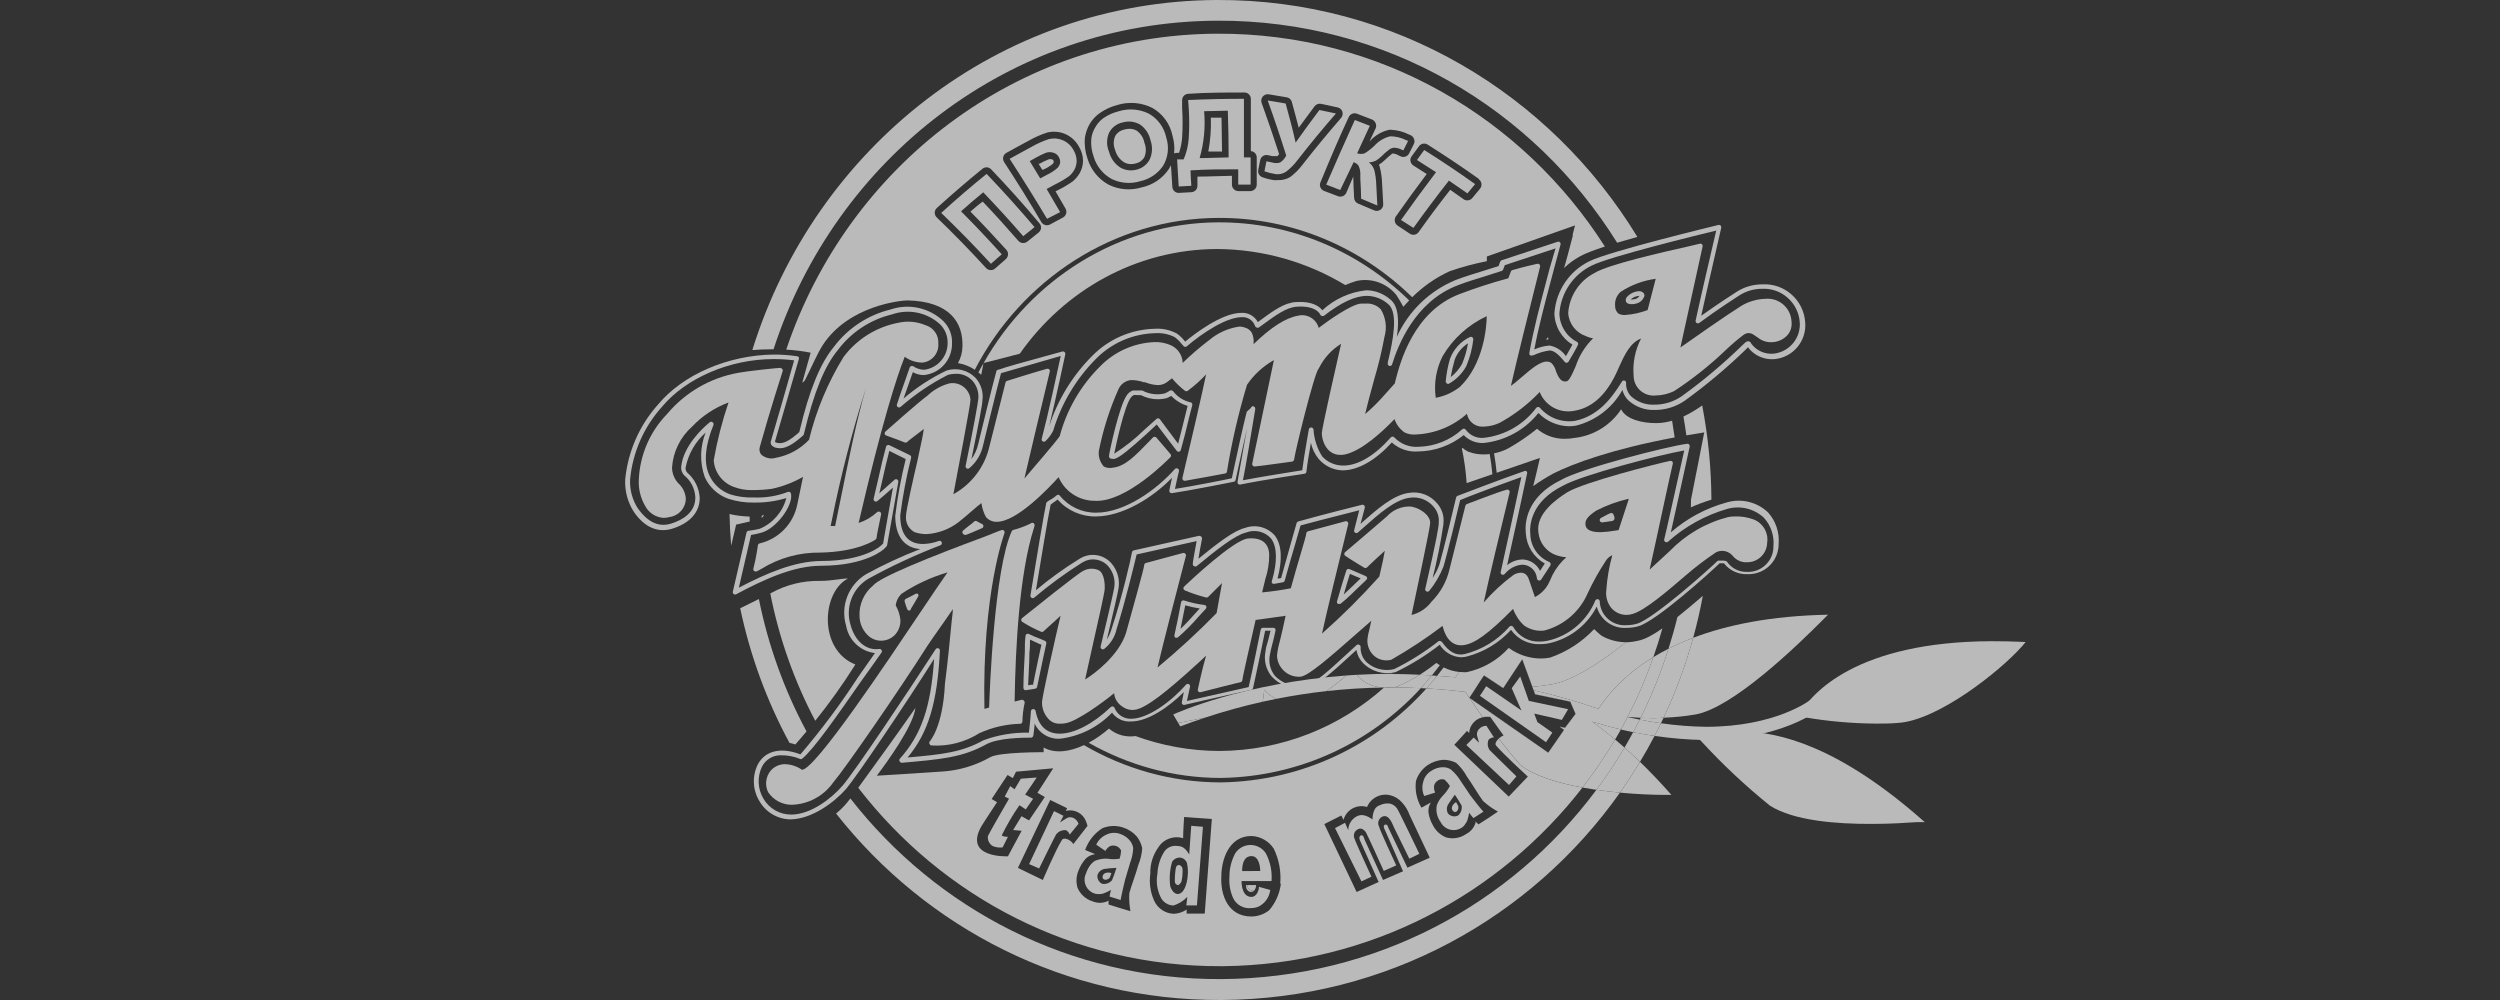 <?xml version="1.0" encoding="UTF-8"?>
<svg id="_Слой_1" data-name="Слой_1" xmlns="http://www.w3.org/2000/svg" version="1.1" viewBox="0 0 250 100">
  <rect x="0" y="0" width="250" height="100" fill="#333333" stroke="none"/>
  <!-- Generator: Adobe Illustrator 29.3.1, SVG Export Plug-In . SVG Version: 2.1.0 Build 151)  -->
  <path d="M174.023,73.15c-1.428.011-2.847.233-4.21.66l.32.32h0c2.129,2.319,4.429,4.475,6.88,6.45,2.37,1.49,6.61,1.83,10.22,1.81,1.73,0,3.33-.1,4.5-.18h.74c-8.38-7.44-14.45-9.08-18.45-9.06Z" fill="#bababa"/>
  <path d="M199.132,64.12c-13.38.06-18,5.11-19.3,7.51l.45.07h0c2.427.425,4.886.646,7.35.66.69,0,1.42,0,2.18-.07,3.94-.24,10.14-5.12,12.38-7.65l.08-.09.29-.35c-1.18-.06-2.33-.08-3.43-.08Z" fill="#bababa"/>
  <g>
    <path d="M138.683,68.76c.176.007.351,0,.526-.016-.246,0-.493.007-.739.01.071.004.142.011.213.007Z" fill="none"/>
    <path d="M129.653,70.44c.238-.004.476-.028.71-.07.121-.031.238-.074.35-.13.231-.139.716-.252,1.952-1.131-1.699.188-3.39.45-5.071.784.627.347,1.329.55,2.059.547Z" fill="none"/>
    <path d="M126.203,70.63s.031-.199.069-.46c-1.939.432-3.86.963-5.758,1.591l5.688-1.131Z" fill="none"/>
    <path d="M169.319,63.777c-.763,2.774-1.756,5.447-2.957,7.997,1.079-.047,2.156-.144,3.221-.334,3.71-.68,10.09-6.82,12.76-9.51l.14-.14.32-.32c-5.747.113-10.135,1.034-13.483,2.308Z" fill="#bababa"/>
    <path d="M166.533,79.49h.61c-1.082-1.226-2.13-2.324-3.144-3.306-.632,1.052-1.296,2.082-2.002,3.08,1.751.164,3.366.225,4.537.225Z" fill="#bababa"/>
    <path d="M170.423,74c7.64,0,11.41-2.92,11.74-3.25l-1.14-.75s-3.42,2.68-10.43,2.68c-1.509-.019-3.011-.145-4.501-.355-.207.425-.415.849-.633,1.267,1.642.239,3.3.38,4.964.409Z" fill="#bababa"/>
    <path d="M126.272,70.17c.064-.437.151-1.05.151-1.2.15.14.23.24.23.24.279.278.602.495.941.683,1.681-.334,3.373-.596,5.071-.784.517-.367,1.161-.865,1.979-1.561-10.282.75-17.042,3.762-17.322,3.902l.498.846,2.694-.535c1.898-.628,3.819-1.159,5.758-1.591Z" fill="#bababa"/>
    <path d="M138.407,68.751c.021,0,.042,0,.063.002.246-.003.493-.01.739-.01.159-.015.318-.039.474-.074.796-.335,1.558-.739,2.288-1.196-.915-.043-1.831-.074-2.748-.074l.03-.02c-1.233,0-2.428.037-3.582.102.164.166.32.34.492.498.644.5,1.433.76,2.244.772Z" fill="#bababa"/>
    <path d="M125.5,88.948c.123-.109.213-.292.213-.579h-1c-.004.052.008.093.013.14h.882c0,.191-.046.328-.108.439Z" fill="none"/>
    <path d="M121.703,2.07c-20.741.096-38.158,13.812-44.351,32.861.424-.006.847.007,1.27.032,6.148-18.315,23.053-31.505,43.081-31.592,16.309-.076,30.565,8.407,38.784,21.284.385-.126.798-.254,1.227-.383-8.382-13.435-23.101-22.278-40.011-22.201Z" fill="none"/>
    <path d="M148.973,45.405c.113.665.204,1.338.269,2.018l.426-.146c-.065-.654-.155-1.3-.264-1.941-.143.028-.286.054-.431.069Z" fill="none"/>
    <path d="M97.48,36.976c.124.081.241.172.356.266.161-.312.34-.613.512-.918l.004-.022h0s0,0,0,0c0,0,.004,0,.009-.001,4.712-8.343,13.499-14.019,23.455-14.065,7.39-.034,14.134,2.954,19.104,7.81.101-.107.194-.22.298-.323-5.049-4.932-11.899-7.966-19.406-7.932-10.47.048-19.683,6.216-24.333,15.185Z" fill="none"/>
    <path d="M75.714,51.98c.174-.011.331-.081.461-.188-.002-.075-.005-.15-.007-.225-.3.065-.724.097-1.208.088.005.165.008.33.014.495l.74-.169Z" fill="none"/>
    <path d="M169.099,49.959c-.093.459-.158.771-.177.841.054-.025.111-.042.165-.067.002-.231.015-.46.014-.692,0-.027-.002-.055-.002-.082Z" fill="none"/>
    <path d="M168.636,43.534c-.086-.633-.184-1.26-.293-1.884-.374.173-.752.314-1.134.423.095.554.18,1.111.255,1.671.381-.071.774-.141,1.172-.21Z" fill="none"/>
    <path d="M75.888,59.904c.948,4.708,2.57,9.156,4.764,13.235.294-.35.586-.703.872-1.06-2.076-3.939-3.608-8.217-4.496-12.738l-1.14.562Z" fill="none"/>
    <path d="M141.533,46.22c-.842-.012-1.676-.161-2.47-.44-1.118,1.08-2.464,1.893-3.94,2.38-.327.081-.663.125-1,.13-.961-.022-1.898-.305-2.71-.82v.94s-8.6,1.64-8.26,1.52c.008-.083.008-.167,0-.25,0,0-7.23,1.16-7.92,1.3-2.29,2.05-7.05,3.03-9.29.84-.39,2.05-.58,3.56-.81,4.75,1.092-1.04,2.499-1.687,4-1.84,1.153-.027,2.232.564,2.83,1.55.22-1.09.36-1.68.36-1.68,0,0,2.01-.45,9.18-2.17l-.16.87c1.079-.85,2.361-1.401,3.72-1.6,1.164.013,2.262.54,3,1.44l.27.05s.14-.34.58-2.05l9-2.06s-.25.54-.25.75c1.023-.621,2.17-1.007,3.36-1.13,1.201-.034,2.36.442,3.19,1.31l.18-.92,2.275-.782c-.083-1.178-.243-2.334-.482-3.462-1.411.841-3.01,1.318-4.652,1.374Z" fill="none"/>
    <path d="M169.103,50c0,.014,0,.027,0,.041,0,.01,0,.019,0,.029v-.07Z" fill="none"/>
    <path d="M166.852,64.866c.327-1.039.629-2.089.887-3.158-.53.424-1.028.802-1.497,1.129-.269.972-.577,1.928-.907,2.874.471-.288.976-.57,1.516-.844Z" fill="none"/>
    <path d="M161.511,73.948c.31.258.623.528.94.809.297-.504.584-1.016.864-1.532-.41-.083-.819-.175-1.226-.271-.187.335-.383.664-.578.994Z" fill="none"/>
    <path d="M162.76,71.702c.402.096.808.175,1.213.258.03-.059.06-.119.089-.178-.432-.022-.864-.054-1.295-.093-.002.004-.005.009-.007.013Z" fill="none"/>
    <path d="M122.103,97.909c15.458-.071,29.009-7.471,37.539-18.925-.467-.068-.933-.143-1.395-.228-8.312,10.72-21.25,17.689-35.87,17.861-.081,0-.163.002-.244.002-14.763.064-27.89-6.925-36.306-17.843-.317.433-.589.8-.791,1.067,8.636,11.081,22.019,18.135,37.067,18.066Z" fill="none"/>
    <path d="M158.247,78.756c.462.085.928.16,1.395.228,1.009-1.354,1.947-2.765,2.809-4.227-.317-.281-.631-.55-.94-.809-.989,1.673-2.078,3.279-3.264,4.808Z" fill="#bababa"/>
    <path d="M162.089,72.954c.407.096.816.188,1.226.271.226-.417.444-.84.658-1.265-.405-.082-.811-.162-1.213-.258-.218.421-.441.839-.671,1.252Z" fill="#bababa"/>
    <path d="M162.767,71.689c.431.039.863.071,1.295.093,1.1-2.211,2.035-4.52,2.79-6.915-.54.274-1.044.556-1.516.844-.719,2.062-1.576,4.06-2.569,5.978Z" fill="#bababa"/>
    <path d="M143.705,67.587c.222-.28.447-.558.659-.846-.132-.066-.256-.145-.381-.224-.259.351-.53.692-.805,1.03.176.012.351.028.526.041Z" fill="none"/>
    <path d="M142.646,68.844c-.187-.011-.375-.017-.562-.026-4.973,5.42-12.076,8.86-20.002,8.978-4.768,0-9.279-1.284-13.216-3.519-.156.084-.312.164-.469.237,4.06,2.363,8.736,3.727,13.685,3.727,8.184-.122,15.5-3.734,20.563-9.396Z" fill="none"/>
    <path d="M143.179,67.546c-.353.434-.717.859-1.095,1.271.187.009.375.016.562.026.365-.408.718-.827,1.059-1.257-.175-.013-.351-.029-.526-.041Z" fill="#bababa"/>
    <path d="M101.979,35.37c1.41-.369,3.364-.882,6.084-1.6,0,0-.12.55-.42,2l.69-.71c1.869-1.794,4.34-2.824,6.93-2.89.892-.074,1.787.095,2.59.49.175.134.33.292.46.47.36-.348.748-.666,1.16-.95,1.64-1.12,3.94-1.83,5.72-1.22l.56.25c1.056-.896,2.334-1.491,3.7-1.72.249-.033.499-.049.75-.05.649,0,1.283.196,1.82.56.763-.613,1.609-1.111,2.506-1.494-3.753-2.262-8.142-3.577-12.84-3.605-8.12.035-15.285,4.164-19.709,10.469Z" fill="none"/>
    <path d="M112.803,43.08l.46-.47c.489-.532,1.032-1.011,1.62-1.43-.475.039-.953-.04-1.39-.23v-.01c-.303.688-.534,1.405-.69,2.14Z" fill="none"/>
    <path d="M138.404,68.754c-1.916.026-3.831.143-5.738.354-1.236.879-1.721.992-1.952,1.131-.112.056-.229.099-.35.13-.234.042-.472.066-.71.07-.73.003-1.432-.2-2.059-.547-.441.088-.882.179-1.322.277-.039.261-.069.46-.069.46l-5.688,1.131c-.835.276-1.667.565-2.491.879l-.202-.344-1.378.274v-.33c-.786.656-1.817,1.223-2.886,1.368,2.611.953,5.428,1.48,8.368,1.491,6.333-.035,12.099-2.431,16.479-6.345Z" fill="none"/>
    <path d="M135.233,67.04c-.205.18-.401.349-.588.508.338-.025.68-.046,1.026-.066-.145-.148-.299-.287-.438-.442Z" fill="none"/>
    <path d="M138.404,68.754s.002-.002.003-.003c-.811-.011-1.6-.271-2.244-.772-.173-.157-.329-.331-.492-.498-.345.02-.688.041-1.026.066-.818.696-1.462,1.193-1.979,1.561,1.907-.211,3.822-.328,5.738-.354Z" fill="#bababa"/>
    <path d="M120.515,71.76l-2.694.535.202.344c.825-.314,1.657-.603,2.491-.879Z" fill="#bababa"/>
    <path d="M126.423,68.97c0,.15-.086.763-.151,1.2.44-.098.88-.189,1.322-.277-.339-.188-.662-.405-.941-.683,0,0-.08-.1-.23-.24Z" fill="#bababa"/>
    <path d="M116.743,40.95l-.46.23s.7.7.7,1.18c.16-.291.239-.618.23-.95l-.47-.46Z" fill="none"/>
    <path d="M170.423,43.24s-.922,4.737-1.323,6.719c0,.027.002.055.002.082,0-.014,0-.027,0-.041v.07c0-.01,0-.019,0-.029,0,.232-.012.461-.014.692.667-.302,1.355-.55,2.054-.764-.016-3.224-.339-6.372-.921-9.425-.611.431-1.237.81-1.878,1.106.109.624.207,1.252.293,1.884.579-.1,1.171-.199,1.787-.294Z" fill="#bababa"/>
    <path d="M77.352,34.931C83.546,15.883,100.962,2.166,121.703,2.07c16.91-.077,31.629,8.766,40.011,22.201.641-.192,1.323-.387,2.024-.58C155.033,9.41,139.497-.078,121.693,0c-21.81.097-40.19,14.797-46.46,35.008.623-.051,1.272-.078,1.951-.078.056-.001.112.001.168,0Z" fill="#bababa"/>
    <path d="M74.96,51.654c-.619-.012-1.333-.091-2.009-.25.023,1.066.079,2.122.166,3.169l.497-2.113,1.36-.311c-.006-.165-.01-.33-.014-.495Z" fill="#bababa"/>
    <path d="M122.103,97.909c-15.048.07-28.43-6.984-37.067-18.066-.192.254-.325.426-.373.476-.323.377-.676.722-1.054,1.036,9.027,11.461,22.946,18.719,38.534,18.644,16.499-.085,30.993-8.204,39.853-20.735-.768-.072-1.559-.165-2.354-.28-8.529,11.454-22.081,18.855-37.539,18.925Z" fill="#bababa"/>
    <path d="M162.451,74.756c.507.449,1.021.918,1.547,1.427.51-.849,1-1.711,1.46-2.593-.718-.105-1.433-.223-2.144-.367-.279.516-.566,1.028-.864,1.532Z" fill="#bababa"/>
    <path d="M164.062,71.781c-.03.06-.059.119-.089.178.703.142,1.409.265,2.119.365.089-.184.183-.365.27-.551-.32.014-.639.044-.959.046-.447-.003-.894-.016-1.34-.038Z" fill="#bababa"/>
    <path d="M169.319,63.777c.378-1.374.701-2.772.964-4.193-.913.781-1.759,1.496-2.543,2.124-.258,1.069-.56,2.119-.887,3.158.753-.382,1.571-.748,2.467-1.089Z" fill="#bababa"/>
    <path d="M159.642,78.984c.795.115,1.587.209,2.354.28.706-.998,1.37-2.028,2.002-3.08-.526-.509-1.04-.978-1.547-1.427-.863,1.462-1.801,2.873-2.809,4.227Z" fill="#bababa"/>
    <path d="M166.852,64.866c-.754,2.395-1.69,4.704-2.79,6.915.446.022.893.036,1.34.038.32-.001.639-.032.959-.046,1.201-2.55,2.194-5.223,2.957-7.997-.896.341-1.714.707-2.467,1.089Z" fill="#bababa"/>
    <path d="M163.315,73.224c.711.144,1.426.262,2.144.367.218-.418.427-.842.633-1.267-.71-.1-1.416-.223-2.119-.365-.214.425-.432.847-.658,1.265Z" fill="#bababa"/>
    <path d="M74.02,60.825c1.007,4.789,2.682,9.313,4.929,13.464.203.041.401.091.585.16.382-.429.749-.871,1.118-1.31-2.194-4.079-3.816-8.527-4.764-13.235l-1.868.921Z" fill="#bababa"/>
    <path d="M106.473,13.381c-.553-.222-1.16-.267-1.74-.13-.654.21-1.284.488-1.88.83-.74.4-1.49.8-2.22,1.21-.156.087-.268.236-.31.41-.041.175-.008.359.09.51,1.3,2,2.56,4,3.72,6,.181.297.562.402.87.24l1.3-.7c.15-.085.261-.225.31-.39.048-.168.026-.348-.06-.5-.33-.58-.67-1.16-1-1.73l.27-.13c.51-.249.998-.54,1.46-.87.283-.235.52-.52.7-.84.205-.371.315-.787.32-1.21-.006-.494-.144-.977-.4-1.4-.311-.586-.817-1.046-1.43-1.3ZM105.363,16.231c-.014.061-.045.116-.09.16-.256.209-.539.384-.84.52l-.12.06h-.09c-.12-.2-.25-.41-.38-.61l.1.02c.292-.168.597-.315.91-.44.113-.042.237-.042.35,0,0,0,.09,0,.16.15.013.046.013.094,0,.14Z" fill="none"/>
    <path d="M125.133,91.649c.655-.002,1.291-.227,1.8-.64.634-.749,1.034-1.667,1.156-2.64h-.066c.106-1.207-.119-2.421-.65-3.51-.496-.76-1.332-1.231-2.24-1.26-2.23,0-3,2.35-3,4.05-.1,1.81.65,4,3,4ZM124.713,88.369h1c0,.286-.091.47-.213.579-.263.469-.94.257-.892-.439h.118c-.004-.047-.016-.088-.013-.14Z" fill="none"/>
    <path d="M117.403,91.379c.45-.024.885-.169,1.26-.42v.4h1.81l.71-9.46-2.77-.2s-.1,1.38-.1,2.12c-.917-.28-1.91.068-2.45.86v.02c-.569.767-.862,1.705-.83,2.66-.131.91-.003,1.839.37,2.68.348.799,1.129,1.322,2,1.34ZM117.483,88.199s0,0,0,0c-.009-.469.024-.937.1-1.4.019-.167.153-.297.32-.31.177.048.312.191.35.37.024.45-.016.901-.12,1.34-.14.19-.23.31-.33.31-.165-.017-.297-.145-.32-.31,0,.003,0,.007,0,.01v-.01Z" fill="none"/>
    <path d="M125.083,15.11v-5.21c.005-.353-.276-.644-.63-.65h-.01c-1.87,0-3.76,0-5.62.13-.353.016-.626.315-.611.668,0,.004,0,.008,0,.012v.75c.062.975.062,1.954,0,2.93-.036.528-.14,1.049-.31,1.55h-.25c-.083.003-.165.024-.24.06.059-.595.004-1.195-.16-1.77-.237-1.171-.965-2.183-2-2.78-1.081-.546-2.33-.657-3.49-.31-.642.162-1.248.44-1.79.82-.404.288-.744.656-1,1.08-.241.42-.404.881-.48,1.36-.07.717.019,1.441.26,2.12.334,1.11,1.092,2.044,2.11,2.6,1.026.506,2.206.603,3.3.27,1.118-.234,2.098-.899,2.73-1.85.076-.118.143-.242.2-.37l.14,2.16c.016.345.304.616.65.61l1.24-.07c.17-.006.331-.078.45-.2.118-.127.179-.297.17-.47v-.89c1.15,0,2.3-.07,3.45-.08v.89c.005.355.295.64.65.64h1.18c.172-.002.337-.07.46-.19.123-.121.191-.287.19-.46v-2.7c.006-.339-.252-.624-.59-.65ZM114.443,15.7c-.19.339-.519.576-.9.65-.14.038-.285.058-.43.06-.253.002-.501-.064-.72-.19-.437-.28-.752-.717-.88-1.22-.186-.445-.186-.945,0-1.39.204-.344.547-.585.94-.66.16-.045.324-.069.49-.07.256-.004.508.061.73.19.404.288.68.722.77,1.21.185.455.185.965,0,1.42ZM120.833,15.15c.209-1.114.293-2.247.25-3.38h1.07c.02,1.09.04,2.23.05,3.35l.01.03h-1.38Z" fill="none"/>
    <path d="M109.513,85.41s-.26.06-.34.09c-.24.079-.456.216-.63.4-.296.34-.529.729-.69,1.15-.233.548-.269,1.159-.1,1.73.278.658.836,1.156,1.52,1.36.511.21,1.088.186,1.58-.066v-.074l.01.07s-.007.002-.01.004v.376l1.09.34,1.1.33c-.111-.6-.148-1.211-.11-1.82.25-.88.65-1.89.89-2.78.225-.541.36-1.115.4-1.7-.09-.436-.282-.844-.56-1.19-.381-.426-.873-.737-1.42-.9-.657-.2-1.363-.168-2,.09-.806.511-1.415,1.28-1.73,2.18l1,.41ZM110.523,87.309c.197-.074.413-.074.61,0v.03c-.046.151-.103.297-.17.44-.2.24-.62.28-.7,0-.038-.199.071-.396.26-.47Z" fill="none"/>
    <path d="M101.794,86.789l2.49,1.21s1.33-3.11,1.91-4c.2-.33.91,0,1.14.41l1.42-1.82s-.09-.32-.17-.5c-.323-.787-1.177-1.213-2-1l.13-.27-1.69-.82-3.23,6.79Z" fill="none"/>
    <path d="M99.124,16.94c-.231-.251-.618-.278-.88-.06-1.54,1.25-3.07,2.57-4.56,3.92-.133.12-.209.291-.21.47-.001.177.071.348.2.47,1.7,1.64,3.36,3.34,4.93,5.06.121.138.297.214.48.21.158.002.311-.055.43-.16l1.07-.94c.266-.24.293-.648.06-.92-1.18-1.31-2.39-2.6-3.6-3.83.41-.36.82-.71,1.23-1,1.22,1.28,2.41,2.6,3.56,3.92.229.265.627.3.9.08l1.12-.9c.138-.108.227-.266.25-.44.018-.174-.037-.347-.15-.48-1.56-1.87-3.18-3.67-4.83-5.4Z" fill="none"/>
    <path d="M100.794,85.629l1.37-2.55-.85-.08.84-1.38.75.42,1.58-2.34-.74-.42,1.58-2.45-3.72.34-.32.64-.53-.31-1.59,2.4.54.32s-1.48,2.24-1.59,2.45c-1.76,3.18,2.68,2.96,2.68,2.96Z" fill="none"/>
    <path d="M128.093,88.349c0,.007-.003.013-.004.02h.024l-.02-.02Z" fill="none"/>
    <path d="M143.083,80.25s-.12.23-.15.31c-.085.237-.112.491-.08.74.074.448.23.878.46,1.27.282.527.738.941,1.29,1.17.683.191,1.415.07,2-.33.491-.247.846-.697.982-1.228l-.062-.062.08.01c-.004.018-.013.034-.018.052l.258.258,1-.64.95-.64c-.538-.292-1.038-.648-1.49-1.06-.54-.74-1.07-1.69-1.61-2.44-.278-.513-.639-.976-1.07-1.37-.396-.203-.835-.309-1.28-.31-.569.035-1.117.222-1.59.54-.554.385-.963.944-1.16,1.59-.116.923.078,1.859.55,2.66l.94-.52ZM145.203,80.679c.073-.197.216-.36.4-.46v-.01c.082.132.156.269.22.41.08.33-.15.67-.42.56-.179-.096-.263-.307-.2-.5Z" fill="none"/>
    <path d="M140.053,15.63c.318.153.699.024.86-.29l.48-.95c.075-.165.075-.355,0-.52-.066-.17-.2-.304-.37-.37l-.19-.08c-.531-.26-1.11-.409-1.7-.44h-.22c-.726.163-1.385.543-1.89,1.09l-.08.08c.2-.433.407-.87.62-1.31.071-.166.071-.354,0-.52-.066-.166-.195-.299-.36-.37l-1.51-.58c-.32-.12-.679.028-.82.34-1,2.13-1.92,4.32-2.83,6.53-.068.16-.068.34,0,.5.071.158.2.284.36.35.47.18.94.35,1.4.53.326.125.692-.03.83-.35.23-.54.47-1.08.7-1.62v.14c0,.67.05,1.34.08,2,.012.251.168.473.4.57l1.61.68c.082.036.171.053.26.05.132-.002.261-.044.37-.12.181-.132.282-.347.27-.57-.033-.72-.073-1.44-.12-2.16-.018-.496-.088-.989-.21-1.47-.021-.104-.055-.204-.1-.3.234-.15.452-.324.65-.52.214-.211.441-.408.68-.59.052-.015.108-.015.16,0,.171.023.335.085.48.18l.19.09Z" fill="none"/>
    <path d="M146.933,69.79l.028.019c-.007-.01-.014-.02-.021-.03-.003.004-.005.007-.007.011Z" fill="none"/>
    <path d="M156.395,72.993l-.422-.314.033.007-.033-.025.53.11,1.045-1.384-.525-1.219-3.51-.73-1.29-3.5-1.9,2.88-1.92-1.27c-.527.746-.907,1.433-1.462,2.228l7.882,5.484,1.572-2.268Z" fill="none"/>
    <path d="M156.403,73l-.008-.006-1.572,2.268-7.882-5.484s0,0,0,.001c.007.01.014.02.021.03l7.862,5.471,1.58-2.28Z" fill="#bababa"/>
    <polygon points="155.973 72.662 156.006 72.687 156.503 72.79 157.553 71.4 157.548 71.388 156.503 72.772 155.973 72.662" fill="#bababa"/>
    <path d="M147.883,17.93v-.04c-1.65-1.18-3.38-2.33-5.12-3.43-.284-.181-.66-.111-.86.16l-.73,1c-.215.28-.163.682.117.898.02.015.041.03.063.043l1.32.84c-1.07,1.42-2.11,2.85-3.09,4.25-.097.143-.133.32-.1.49.032.173.133.324.28.42l1.22.81c.106.072.232.11.36.11.207,0,.402-.1.52-.27,1-1.41,2.07-2.84,3.16-4.23.45.31.89.62,1.33.94.279.198.664.145.88-.12l.77-.93c.228-.277.189-.687-.088-.915-.01-.009-.021-.017-.032-.025Z" fill="none"/>
    <path d="M150.344,73.546l-1.321-1.847c-.177-.009-.353-.009-.53,0-.855.059-1.532.745-1.58,1.6l-.21-.21-1.27,1.39,5.44,5.18,1.91-2s-2.46-2.25-3.17-3.1c-.157-.182.01-.471.26-.698-.003-.003-.005-.007-.008-.01.146-.134.322-.247.479-.305Z" fill="none"/>
    <path d="M150.344,73.546c-.157.058-.332.17-.479.305.003.003.005.007.008.01.148-.134.324-.246.48-.302l-.009-.013Z" fill="#bababa"/>
    <path d="M134.243,11.17c-.073-.218-.255-.382-.48-.43l-1.66-.36c-.247-.047-.499.05-.65.25-.53.71-1.06,1.42-1.58,2.14-.21-.83-.45-1.68-.69-2.58-.066-.239-.265-.419-.51-.46l-1.8-.3c-.355-.054-.686.19-.74.545-.016.106-.006.214.03.315.62,1.72,1.21,3.44,1.75,5.12-.049.076-.11.144-.18.2-.04.007-.08.007-.12,0h-.39l-.41-.09c-.341-.091-.692.111-.783.453-.002.009-.005.017-.007.026-.07.35-.14.7-.2,1-.058.308.115.613.41.72.369.136.751.234,1.14.29.146.013.294.013.44,0,.425.017.846-.09,1.21-.31.474-.359.895-.783,1.25-1.26,1.23-1.57,2.51-3.12,3.82-4.63.158-.173.215-.415.15-.64Z" fill="none"/>
    <path d="M137.863,88.199l-1.84-4.1s-.22-.41.05-.55c.27-.14.37.38.37.38l1.86,4.07,2-.87-1.81-4.13s-.26-.42,0-.53c.26-.11.34.3.34.3l1.91,4,2.23-1-2-4.24c-.167-.469-.425-.901-.76-1.27-.304-.36-.713-.616-1.17-.73-.962-.245-1.959.253-2.34,1.17-.953-.294-1.97.212-2.31,1.15l-.03.15-.23-.45-1.7.86,3.23,6.79,2.2-1Z" fill="none"/>
    <path d="M110.963,87.779c.067-.142.124-.289.17-.44v-.03c-.197-.074-.413-.074-.61,0-.189.074-.298.271-.26.47.08.28.5.24.7,0Z" fill="#bababa"/>
    <path d="M105.203,15.94c-.113-.042-.237-.042-.35,0-.313.125-.618.272-.91.44l-.1-.02c.13.2.26.41.38.61h.09l.12-.06c.301-.136.584-.311.84-.52.045-.044.076-.099.09-.16.013-.046.013-.094,0-.14-.07-.15-.16-.15-.16-.15Z" fill="#bababa"/>
    <path d="M110.853,89.999v.074s.007-.002.01-.004l-.01-.07Z" fill="#bababa"/>
    <path d="M147.523,82.119l.062.062c.005-.018.014-.034.018-.052l-.08-.01Z" fill="#bababa"/>
    <polygon points="117.483 88.199 117.483 88.209 117.484 88.2 117.483 88.199" fill="#bababa"/>
    <path d="M125.5,88.948c.062-.111.108-.248.108-.439h-.882c.044.503.494.688.774.439Z" fill="#bababa"/>
    <path d="M125.5,88.948c-.28.249-.73.064-.774-.439h-.118c-.049.696.628.908.892.439Z" fill="#bababa"/>
    <path d="M117.803,88.509c.1,0,.19-.12.33-.31.104-.439.144-.89.12-1.34-.038-.179-.173-.322-.35-.37-.167.013-.301.143-.32.31-.076.463-.109.931-.1,1.4.022.165.154.293.32.31Z" fill="#bababa"/>
    <path d="M84.804,57.85c-.7,0-1.63.24-2.79.24-1.704-.036-3.387.378-4.88,1.2l-.106.052c.888,4.521,2.42,8.799,4.496,12.738,1.442-1.799,2.786-3.675,4.01-5.63-3.73-1.48-3.36-7.26-.73-8.6Z" fill="#bababa"/>
    <path d="M121.703,3.37c-20.029.087-36.933,13.278-43.081,31.592.819.048,1.636.146,2.442.308l-.84,3c.113-.063.209-.152.28-.26.63-1.24,1.19-2.6,1.79-3.53,2.62-3.98,7.92-4.44,8.44-4.44,4.27.09,5.59,2.24,5.51,4.61-.008.582-.163,1.153-.45,1.66.607.098,1.178.331,1.687.665,4.65-8.969,13.863-15.137,24.333-15.185,7.506-.034,14.357,2.999,19.406,7.932,1.088-1.078,2.354-1.964,3.754-2.602,1.212-.42,2.451-.754,3.71-1v-.47l8.82-3.11-.23.88v.18c-.29,1.11-.72,2.75-.87,3.2.486-.462,1.031-.859,1.62-1.18.524-.286,1.395-.617,2.464-.966-8.218-12.877-22.475-21.36-38.784-21.284ZM103.854,23.26l-1.12.9c-.273.221-.671.185-.9-.08-1.15-1.32-2.34-2.64-3.56-3.92-.41.29-.82.64-1.23,1,1.21,1.23,2.42,2.52,3.6,3.83.233.272.206.68-.06.92l-1.07.94c-.119.105-.272.162-.43.16-.183.004-.359-.072-.48-.21-1.57-1.72-3.23-3.42-4.93-5.06-.129-.122-.201-.293-.2-.47.001-.179.077-.35.21-.47,1.49-1.35,3.02-2.67,4.56-3.92.262-.218.649-.191.88.06,1.65,1.73,3.27,3.53,4.83,5.4.113.133.168.306.15.48-.023.174-.112.332-.25.44ZM107.983,17.29c-.18.32-.417.605-.7.84-.462.33-.95.621-1.46.87l-.27.13c.33.57.67,1.15,1,1.73.086.152.108.332.06.5-.049.165-.16.305-.31.39l-1.3.7c-.308.162-.689.057-.87-.24-1.16-2-2.42-4-3.72-6-.098-.151-.131-.334-.09-.51.042-.174.154-.323.31-.41.73-.41,1.48-.81,2.22-1.21.596-.342,1.226-.62,1.88-.83.58-.137,1.187-.092,1.74.13.613.254,1.119.714,1.43,1.3.256.423.394.906.4,1.4-.005.424-.115.839-.32,1.21ZM125.673,18.46c.001.173-.067.339-.19.46-.123.12-.288.188-.46.19h-1.18c-.355,0-.645-.285-.65-.64v-.89c-1.15.01-2.3.08-3.45.08v.89c.009.173-.052.343-.17.47-.119.122-.28.194-.45.2l-1.24.07c-.346.006-.634-.264-.65-.61l-.14-2.16c-.057.128-.124.252-.2.37-.632.951-1.612,1.615-2.73,1.85-1.094.333-2.274.236-3.3-.27-1.018-.556-1.776-1.49-2.11-2.6-.241-.679-.33-1.403-.26-2.12.076-.479.239-.94.48-1.36.256-.425.596-.793,1-1.08.542-.38,1.148-.658,1.79-.82,1.16-.347,2.409-.236,3.49.31,1.035.597,1.763,1.609,2,2.78.164.575.219,1.175.16,1.77.075-.037.157-.057.24-.06h.25c.17-.501.274-1.022.31-1.55.062-.976.062-1.954,0-2.93v-.75s0-.008,0-.012c-.016-.353.258-.652.611-.668,1.86-.13,3.75-.13,5.62-.13h.01c.353.006.635.297.63.65v5.21c.338.026.596.311.59.65v2.7ZM129.023,17.7c-.364.22-.785.328-1.21.31-.146.013-.294.013-.44,0-.389-.057-.771-.154-1.14-.29-.295-.107-.468-.412-.41-.72.06-.3.13-.65.2-1,.002-.009.004-.018.007-.026.091-.342.442-.544.783-.453l.41.09h.39c.04.007.08.007.12,0,.07-.057.131-.124.18-.2-.54-1.68-1.13-3.4-1.75-5.12-.036-.101-.046-.209-.03-.315.054-.355.385-.599.74-.545l1.8.3c.245.042.444.221.51.46.24.9.48,1.75.69,2.58.52-.72,1.05-1.43,1.58-2.14.151-.2.403-.297.65-.25l1.66.36c.225.048.407.212.48.43.065.225.008.468-.15.64-1.31,1.51-2.59,3.06-3.82,4.63-.355.477-.776.901-1.25,1.26ZM139.223,15.361c-.239.181-.466.379-.68.59-.198.196-.416.37-.65.52.045.096.079.197.1.3.122.481.192.974.21,1.47.047.72.087,1.44.12,2.16.012.223-.089.438-.27.57-.109.076-.237.117-.37.12-.089.003-.178-.014-.26-.05l-1.61-.68c-.232-.096-.388-.319-.4-.57-.03-.66-.08-1.33-.08-2v-.14c-.23.54-.47,1.08-.7,1.62-.138.32-.504.475-.83.35-.46-.18-.93-.35-1.4-.53-.16-.066-.289-.192-.36-.35-.068-.16-.068-.34,0-.5.91-2.21,1.83-4.4,2.83-6.53.141-.311.5-.46.82-.34l1.51.58c.165.07.294.203.36.37.071.166.071.354,0,.52-.213.44-.42.877-.62,1.31l.08-.08c.505-.546,1.164-.927,1.89-1.09h.22c.59.031,1.169.18,1.7.44l.19.08c.17.066.304.201.37.37.075.165.075.355,0,.52l-.48.95c-.161.314-.542.443-.86.29l-.19-.09c-.145-.095-.309-.157-.48-.18-.052-.015-.108-.015-.16,0ZM148.003,18.87l-.77.93c-.216.265-.601.318-.88.12-.44-.32-.88-.63-1.33-.94-1.09,1.39-2.16,2.82-3.16,4.23-.118.17-.313.271-.52.27-.128,0-.254-.038-.36-.11l-1.22-.81c-.147-.096-.248-.247-.28-.42-.033-.17.003-.347.1-.49.98-1.4,2.02-2.83,3.09-4.25l-1.32-.84c-.022-.013-.043-.027-.063-.043-.28-.215-.333-.617-.117-.898l.73-1c.2-.271.576-.341.86-.16,1.74,1.1,3.47,2.25,5.12,3.43v.04c.011.008.022.017.032.025.277.228.316.638.088.915Z" fill="#bababa"/>
    <path d="M76.404,51.5c-.065.025-.147.047-.236.067.002.075.004.15.007.225.095-.079.177-.175.229-.292Z" fill="#bababa"/>
    <path d="M145.545,67.73c.116-.167.247-.346.391-.533-.548-.054-1.081-.21-1.572-.456-.212.288-.437.566-.659.846.613.045,1.228.081,1.84.143Z" fill="#bababa"/>
    <path d="M153.24,68.682l-1.017-2.76-1.9,2.88-1.92-1.27c-.53.75-.91,1.439-1.469,2.238.001.002.002.003.003.005l.003.002c.555-.795.935-1.482,1.462-2.228l1.92,1.27,1.9-2.88,1.29,3.5,3.51.73.525,1.219.005-.006-.53-1.23-3.51-.73-.144-.392c2.1.486,4.18,1.066,6.224,1.769.086.029.174.054.261.083.922-1.425,2.579-3.398,5.483-5.172.33-.946.638-1.901.907-2.874-.927.648-1.739,1.096-2.41,1.233-.367.089-.742.143-1.12.16-.043,0-.085-.006-.129-.007-2.541,2.055-5.328,3.852-7.441,4.217-.63.114-1.266.185-1.903.242Z" fill="#bababa"/>
    <path d="M162.76,71.702s.005-.009.007-.013c-.036-.003-.072-.004-.108-.008.033.008.067.013.1.021Z" fill="#bababa"/>
    <polygon points="156.395 72.993 156.403 72.982 156.006 72.687 155.973 72.68 156.395 72.993" fill="#bababa"/>
    <path d="M122.133,96.619c.081,0,.163-.001.244-.002,14.62-.172,27.557-7.141,35.87-17.861-2.493-.458-4.842-1.172-6.224-2.267-.743-.855-1.454-1.735-2.15-2.628-.25.227-.417.516-.26.698.71.85,3.17,3.1,3.17,3.1l-1.91,2-5.44-5.18,1.27-1.39.21.21c.048-.855.725-1.541,1.58-1.6.177-.009.353-.009.53,0l1.321,1.847s.006-.003.009-.004l-1.33-1.86c-.177-.01-.353-.01-.53,0-.076.005-.149.021-.223.036-.449-.628-.88-1.268-1.31-1.909l-.028-.019s.005-.007.007-.011c0-.001-.002-.002-.002-.004l-.005-.003s0-.001.001-.002c-.13-.194-.269-.382-.397-.578-1.294-.16-2.592-.273-3.891-.348-5.063,5.662-12.379,9.274-20.563,9.396-4.949,0-9.626-1.364-13.685-3.727-1.46.682-2.926.866-4.035.237v.47s-4.43-.02-5.34.5c-1.497.851-3.171,1.344-4.89,1.44-1.84.12-6.14.41-6.45.41.97-1.29,3.64-4.94,3.86-6.78-1.107,1.61-4.055,5.721-5.717,7.986,8.416,10.918,21.543,17.907,36.306,17.843ZM141.593,78.109c.197-.645.606-1.205,1.16-1.59.473-.318,1.021-.505,1.59-.54.445.001.884.107,1.28.31.431.393.792.857,1.07,1.37.54.75,1.07,1.7,1.61,2.44.452.412.952.768,1.49,1.06l-.95.64-1,.64-.258-.258c-.136.531-.491.981-.982,1.228-.585.4-1.317.521-2,.33-.552-.229-1.008-.642-1.29-1.17-.23-.391-.386-.822-.46-1.27-.032-.249-.005-.503.08-.74.03-.08.15-.31.15-.31l-.94.52c-.472-.801-.666-1.737-.55-2.66ZM134.133,81.549l.23.45.03-.15c.34-.938,1.357-1.444,2.31-1.15.381-.917,1.378-1.415,2.34-1.17.457.114.866.37,1.17.73.335.369.593.801.76,1.27l2,4.24-2.23,1-1.91-4s-.08-.41-.34-.3c-.26.11,0,.53,0,.53l1.81,4.13-2,.87-1.86-4.07s-.1-.52-.37-.38c-.27.14-.05.55-.05.55l1.84,4.1-2.2,1-3.23-6.79,1.7-.86ZM122.133,87.65c0-1.7.77-4.05,3-4.05.908.029,1.744.5,2.24,1.26.531,1.089.756,2.303.65,3.51h.066c0-.007.003-.013.004-.02l.02.02h-.024c-.122.973-.522,1.891-1.156,2.64-.509.413-1.145.638-1.8.64-2.35,0-3.1-2.19-3-4ZM115.033,87.359c-.032-.955.261-1.892.83-2.66v-.02c.54-.792,1.533-1.141,2.45-.86,0-.74.1-2.12.1-2.12l2.77.2-.71,9.46h-1.81v-.4c-.375.251-.81.396-1.26.42-.871-.017-1.652-.541-2-1.34-.373-.841-.501-1.77-.37-2.68ZM110.243,82.819c.637-.258,1.343-.29,2-.09.547.163,1.039.474,1.42.9.278.347.47.754.56,1.19-.04.584-.175,1.159-.4,1.7-.24.89-.64,1.9-.89,2.78-.038.609,0,1.22.11,1.82l-1.1-.33-1.09-.34v-.376c-.492.252-1.069.277-1.58.066-.684-.203-1.242-.702-1.52-1.36-.169-.571-.133-1.182.1-1.73.161-.421.394-.81.69-1.15.174-.184.39-.321.63-.4.08-.03.34-.09.34-.09l-1-.41c.315-.9.924-1.669,1.73-2.18ZM106.713,80.819l-.13.27c.823-.214,1.677.213,2,1,.08.18.17.5.17.5l-1.42,1.82c-.23-.41-.94-.74-1.14-.41-.58.89-1.91,4-1.91,4l-2.49-1.21,3.23-6.79,1.69.82ZM98.114,82.67c.11-.21,1.59-2.45,1.59-2.45l-.54-.32,1.59-2.4.53.31.32-.64,3.72-.34-1.58,2.45.74.42-1.58,2.34-.75-.42-.84,1.38.85.08-1.37,2.55s-4.44.22-2.68-2.96Z" fill="#bababa"/>
    <path d="M161.511,73.948c.195-.33.391-.659.578-.994-.975-.23-1.943-.495-2.9-.799.748.527,1.524,1.129,2.322,1.793Z" fill="#bababa"/>
    <polygon points="146.933 69.772 146.938 69.775 146.934 69.77 146.933 69.772" fill="#bababa"/>
    <polygon points="146.938 69.775 146.94 69.779 146.941 69.778 146.938 69.775" fill="#bababa"/>
    <path d="M159.189,72.154c.957.304,1.925.569,2.9.799.23-.413.453-.831.671-1.252-.033-.008-.067-.013-.1-.021.036.003.072.004.108.008.993-1.918,1.85-3.916,2.569-5.978-2.904,1.774-4.561,3.747-5.483,5.172-.087-.028-.174-.053-.261-.083-2.044-.703-4.124-1.283-6.224-1.769l.144.392,3.51.73.53,1.23-.005.006.005.011-1.05,1.39-.497-.103.397.295-.008.011.008.006-1.58,2.28-7.862-5.471c.429.641.86,1.282,1.31,1.909.073-.015.146-.031.223-.036.177-.01.353-.01.53,0l1.33,1.86s-.006.003-.009.004l.009.013c-.156.056-.332.168-.48.302.696.893,1.407,1.773,2.15,2.628,1.382,1.094,3.731,1.809,6.224,2.267,1.186-1.529,2.275-3.135,3.264-4.808-.797-.665-1.574-1.266-2.322-1.793Z" fill="#bababa"/>
    <path d="M143.705,67.587c-.341.429-.694.848-1.059,1.257,1.299.075,2.597.188,3.891.348.127.196.267.384.397.578.559-.799.939-1.489,1.469-2.238l1.92,1.27,1.9-2.88,1.017,2.76c.637-.057,1.273-.129,1.903-.242,2.113-.365,4.9-2.161,7.441-4.217-.841-.008-1.667-.221-2.401-.633-.186-.138-.363-.288-.53-.45l-.24-.23c-1.216,1.291-2.725,2.268-4.4,2.85-.3.059-.604.089-.91.09-.99-.001-1.961-.271-2.81-.78-.145-.085-.285-.179-.42-.28-1.113,1.237-2.591,2.088-4.22,2.43h-.23c-.163.002-.326-.007-.487-.023-.144.187-.275.366-.391.533-.612-.062-1.226-.098-1.84-.143Z" fill="#bababa"/>
    <path d="M162.113,40.93c-1.047,1.593-2.746,2.64-4.64,2.86-.33.06-.665.091-1,.09-1.014.014-1.998-.342-2.77-1-.874.708-1.803,1.343-2.78,1.9-.473.271-.988.451-1.518.556.109.64.199,1.287.264,1.941l4.325-1.487s-.61,2.65-.68,2.82c.643-.454,1.31-.871,2-1.25,2.024-1.025,5.954-2.458,12.151-3.616-.076-.56-.161-1.117-.255-1.671-.483.137-.971.225-1.466.237-1.52.03-3.15-.38-3.63-1.38Z" fill="#bababa"/>
    <polygon points="154.593 33.95 154.833 33.95 154.823 33.71 154.593 33.95" fill="#bababa"/>
    <path d="M122.153,11.77h-1.07c.043,1.132-.041,2.266-.25,3.38h1.38l-.01-.03c-.01-1.12-.03-2.26-.05-3.35Z" fill="#bababa"/>
    <path d="M113.673,13.071c-.222-.129-.474-.194-.73-.19-.166.001-.33.025-.49.07-.393.075-.736.316-.94.66-.186.445-.186.945,0,1.39.128.503.443.94.88,1.22.219.126.467.192.72.19.145-.002.29-.022.43-.06.381-.074.71-.312.9-.65.185-.455.185-.965,0-1.42-.09-.488-.366-.922-.77-1.21Z" fill="#bababa"/>
    <path d="M145.403,81.179c.27.11.5-.23.42-.56-.064-.142-.138-.278-.22-.41v.01c-.184.1-.326.263-.4.46-.063.193.021.404.2.5Z" fill="#bababa"/>
    <path d="M148.463,45.44c-.538.02-1.074-.065-1.58-.25-.224-.094-.43-.226-.61-.39-.028.017-.059.029-.088.046.239,1.128.4,2.284.482,3.462l2.574-.885c-.065-.68-.156-1.353-.269-2.018-.169.018-.339.034-.51.035Z" fill="#bababa"/>
    <path d="M98.124,37.48l.226-1.157c-.172.305-.351.606-.512.918.096.079.197.152.287.239Z" fill="#bababa"/>
    <path d="M98.362,36.299c.057-.011.493-.112,3.617-.929,4.424-6.305,11.589-10.433,19.709-10.469,4.698.027,9.087,1.343,12.84,3.605.361-.154.727-.293,1.104-.406,1.491-.336,3.044.207,4,1.4.254.38.488.774.7,1.18.184-.223.39-.426.588-.635-4.97-4.857-11.714-7.844-19.104-7.81-9.955.046-18.742,5.722-23.455,14.065Z" fill="#bababa"/>
    <path d="M98.349,36.323c.004-.008.009-.016.013-.024-.005.001-.008.001-.009.001l-.004.022Z" fill="#bababa"/>
    <path d="M143.984,66.517c-.118-.074-.24-.141-.351-.227-.527.432-1.085.823-1.662,1.184.403.019.805.046,1.208.073.275-.338.546-.679.805-1.03Z" fill="#bababa"/>
    <path d="M142.084,68.817c-.958-.046-1.917-.074-2.875-.074-.175.017-.35.023-.526.016-.072.004-.142-.003-.213-.007-.022,0-.044,0-.066.001-4.379,3.914-10.146,6.31-16.479,6.345-2.94-.012-5.756-.539-8.368-1.491-.902.122-1.831-.057-2.664-.748-.638.557-1.327,1.039-2.026,1.416,3.936,2.235,8.447,3.519,13.216,3.519,7.926-.118,15.029-3.558,20.002-8.978Z" fill="#bababa"/>
    <path d="M139.209,68.743c.959,0,1.917.028,2.875.074.378-.412.742-.837,1.095-1.271-.403-.026-.805-.054-1.208-.073-.73.457-1.493.861-2.288,1.196-.156.035-.315.058-.474.074Z" fill="#bababa"/>
    <path d="M138.404,68.754c.022,0,.044,0,.066-.001-.021-.001-.042-.002-.063-.002-.001.001-.002.002-.003.003Z" fill="#bababa"/>
    <path d="M167.913,50s0,.009,0,.014c0,.002,0,.004,0,.006v-.02Z" fill="#fff"/>
  </g>
  <path d="M94.124,21.29c1.46-1.333,2.973-2.633,4.54-3.9,1.66,1.74,3.26,3.52,4.79,5.32l-1.13.91c-1.287-1.487-2.62-2.95-4-4.39-.753.62-1.493,1.253-2.22,1.9,1.4,1.407,2.757,2.84,4.07,4.3l-1.08.95c-1.593-1.733-3.25-3.43-4.97-5.09ZM104.703,21.88c-1.193-2-2.44-4-3.74-6,.727-.407,1.46-.807,2.2-1.2.546-.314,1.122-.572,1.72-.77.452-.115.93-.08,1.36.1.475.194.868.547,1.11,1,.195.324.302.692.31,1.07,0,.315-.079.624-.23.9-.138.248-.321.469-.54.65-.432.301-.887.569-1.36.8l-.87.47c.46.77.9,1.54,1.35,2.31l-1.31.67ZM102.973,16.11l1.05,1.73.73-.39c.362-.173.698-.396,1-.66.136-.144.227-.325.26-.52.017-.196-.029-.392-.13-.56-.113-.218-.313-.377-.55-.44-.234-.076-.486-.076-.72,0-.343.14-.677.3-1,.48l-.64.36ZM109.363,15.65c-.212-.578-.291-1.197-.23-1.81.057-.396.193-.777.4-1.12.197-.347.462-.65.78-.89.478-.333,1.014-.573,1.58-.71.995-.303,2.069-.214,3,.25.891.509,1.521,1.375,1.73,2.38.307.936.198,1.96-.3,2.81-.535.799-1.36,1.359-2.3,1.56-.943.291-1.962.212-2.85-.22-.877-.476-1.529-1.282-1.81-2.24v-.01ZM110.903,15.17c.16.65.56,1.214,1.12,1.58.496.289,1.087.365,1.64.21.556-.132,1.03-.496,1.3-1,.282-.603.315-1.293.09-1.92-.134-.653-.518-1.227-1.07-1.6-.52-.293-1.136-.365-1.71-.2-.575.119-1.069.485-1.35,1-.28.611-.287,1.313-.02,1.93ZM118.813,10c1.86-.08,3.72-.12,5.58-.12v5.86h.67v2.72h-1.24v-1.53c-1.59,0-3.18,0-4.77.11,0,.51.05,1,.08,1.54l-1.26.07c-.05-.91-.12-1.8-.16-2.71h.65c.293-.671.465-1.389.51-2.12.066-.999.066-2.001,0-3-.03-.31-.04-.56-.06-.82ZM120.413,11.12c.139,1.578-.013,3.168-.45,4.69,1,0,1.93-.06,2.9-.07,0-1.553-.027-3.11-.08-4.67l-2.37.05ZM126.773,10.05l1.79.3c.36,1.3.71,2.6,1,3.91.77-1.09,1.56-2.18,2.38-3.26l1.65.35c-1.333,1.533-2.613,3.087-3.84,4.66-.318.431-.695.814-1.12,1.14-.346.242-.777.329-1.19.24-.34-.058-.675-.145-1-.26.06-.35.14-.69.2-1l.58.12c.257.083.533.083.79,0,.26-.173.47-.411.61-.69-.58-1.86-1.197-3.693-1.85-5.5v-.01ZM135.483,12l1.5.58c-.43.91-.85,1.83-1.27,2.75.246.086.514.086.76,0,.362-.226.697-.49,1-.79.412-.449.948-.765,1.54-.91.553,0,1.097.13,1.59.38l.21.08-.48.95-.2-.09c-.222-.107-.464-.168-.71-.18-.168.013-.329.068-.47.16-.275.201-.533.425-.77.67-.169.164-.353.311-.55.44-.232.121-.488.19-.75.2.275.201.473.491.56.82.104.44.165.888.18,1.34.04.72.077,1.437.11,2.15l-1.62-.68c0-.67-.05-1.33-.08-2,.004-.057.004-.113,0-.17v-.37c-.007-.271-.072-.537-.19-.78-.124-.155-.291-.27-.48-.33-.453.92-.9,1.847-1.34,2.78l-1.4-.54c.933-2.167,1.887-4.32,2.86-6.46ZM140.103,22c1.13-1.6,2.3-3.2,3.5-4.78l-1.91-1.22.73-1c1.747,1.1,3.443,2.237,5.09,3.41l-.77.93c-.613-.433-1.23-.86-1.85-1.28-1.22,1.55-2.41,3.14-3.55,4.73l-1.24-.79Z" fill="#bababa"/>
  <path d="M103.313,79.88l-.74,1.06-.63-.42c-.661.955-1.249,1.957-1.76,3,0,.11.39.17.61.16l-.53,1.06c-.34.045-.686-.004-1-.14-.343-.209-.528-.603-.47-1,.07-.21,2.11-3.73,2.11-3.73l-.43-.21.55-1.05.43.32.63-1.06,1.59-.12-1.16,1.71.8.42Z" fill="#bababa" fill-rule="evenodd"/>
  <path d="M117.023,88.619c.13.42.42.78.74.78.64,0,.93-1,1-1.73.056-.457.032-.921-.07-1.37-.104-.3-.374-.511-.69-.54-.32-.012-.621.148-.79.42-.234.791-.298,1.622-.19,2.44ZM119.693,90.539h-1.06l.1-.85c-.38.398-.855.694-1.38.86-.58-.009-1.1-.363-1.32-.9-.333-.711-.434-1.508-.29-2.28.032-.748.248-1.476.63-2.12.28-.483.83-.742,1.38-.65.53,0,.85.31,1.17.85l.2-2.87,1.17.1-.6,7.86Z" fill="#bababa" fill-rule="evenodd"/>
  <path d="M126.023,87.099c0-.43-.13-1.48-.86-1.49-.9,0-.95,1.07-.95,1.5l1.81-.01ZM125.923,88.689l1.1.31c-.064.537-.329,1.029-.74,1.38-.319.284-.733.437-1.16.43-.755.087-1.482-.314-1.81-1-.297-.665-.424-1.394-.37-2.12-.007-.815.189-1.619.57-2.34.536-.851,1.659-1.106,2.51-.57.23.145.425.34.57.57.442.849.636,1.806.56,2.76h-3c0,.53.14,1.59,1,1.58.5,0,.74-.64.74-1h.03Z" fill="#bababa" fill-rule="evenodd"/>
  <path d="M133.503,82.81l1-.53.32.74c.008-.579.33-1.107.84-1.38.226-.123.488-.162.74-.11.308.082.597.225.85.42-.012-.345.06-.689.21-1,.112-.209.303-.364.53-.43.309-.154.658-.21,1-.16.283.066.532.233.7.47.15.18,2.24,4.55,2.24,4.55l-1,.49-1.54-3.14c-.22-.53-.56-1.34-1.17-1.06-.357.175-.504.607-.329.964.006.012.012.024.019.036,0,.21,1.71,3.87,1.71,3.87l-1.25.55s-1.7-3.76-1.8-3.89-.38-.44-.69-.31c-.374.117-.582.516-.465.89.012.038.027.075.045.11.08.31,1.68,3.78,1.68,3.78l-1,.47-2.64-5.33Z" fill="#bababa" fill-rule="evenodd"/>
  <path d="M151.643,77.64l-.74.86-4.27-4,.74-.75.53.53c-.11-.43-.22-.74-.21-.85.002-.197.076-.386.21-.53.191-.206.459-.322.74-.32l.75,1.16c-.198.005-.387.084-.53.22-.152.348-.111.751.11,1.06.2.21,2.67,2.62,2.67,2.62Z" fill="#bababa" fill-rule="evenodd"/>
  <polygon points="154.603 74.22 147.993 69.58 148.623 68.62 152.143 71.05 151.173 68.82 152.023 67.65 152.883 70.09 156.813 70.92 156.183 71.99 153.423 71.36 153.743 72.21 155.233 73.26 154.603 74.22" fill="#bababa" fill-rule="evenodd"/>
  <path d="M145.483,79.47c-.1.11-.62.9-.69,1-.146.272-.146.598,0,.87.247.288.655.378,1,.22.292-.244.433-.625.37-1-.208-.375-.435-.739-.68-1.09ZM143.483,79.27l-1.06.33c-.2-.432-.239-.922-.11-1.38.102-.472.396-.881.81-1.13.353-.242.772-.371,1.2-.37.261.004.516.076.74.21.396.328.734.72,1,1.16l1,1.49c.35.46,1.07,1.38,1.28,1.59l-1,.64c-.11-.11-.43-.53-.43-.53-.043.289-.113.574-.21.85-.21.32-.28.48-.53.64-.672.445-1.578.261-2.023-.411-.036-.054-.068-.111-.097-.169-.351-.481-.485-1.086-.37-1.67.128-.341.322-.654.57-.92.297-.293.547-.63.74-1-.152-.235-.333-.451-.54-.64-.273-.09-.574-.021-.78.18-.141.121-.237.287-.27.47-.016.219.021.439.11.64l-.03.02Z" fill="#bababa" fill-rule="evenodd"/>
  <path d="M111.643,86.789c-.415.012-.829.049-1.24.11-.302.069-.548.288-.65.58-.063.366.119.731.45.9.374.07.756-.068,1-.36.168-.402.315-.813.44-1.23ZM110.533,85.09l-.91-.62c.2-.444.556-.8,1-1,.432-.218.936-.247,1.39-.08.394.131.742.375,1,.7.162.207.268.451.31.71-.024.507-.129,1.006-.31,1.48l-.51,1.72c-.14.56-.4,1.7-.44,2l-1.1-.34c0-.15.14-.67.14-.67-.254.149-.522.273-.8.37-.273.067-.557.067-.83,0-.764-.239-1.19-1.052-.951-1.817.02-.063.043-.124.071-.183.08-.29.49-1.18,1.07-1.34.346-.122.714-.173,1.08-.15.404.066.816.066,1.22,0,.083-.263.134-.535.15-.81-.195-.433-.704-.626-1.137-.431-.008.003-.015.007-.023.011-.18.123-.328.288-.43.48l.01-.03Z" fill="#bababa" fill-rule="evenodd"/>
  <path d="M103.913,86.849l-1-.44,2.49-5.3.94.47-.34.67c.239-.169.486-.326.74-.47.183-.073.387-.073.57,0,.256.115.452.333.54.6l-.88,1.08c-.066-.187-.198-.343-.37-.44-.388-.043-.77.125-1,.44-.17.28-1.69,3.39-1.69,3.39Z" fill="#bababa" fill-rule="evenodd"/>
  <g>
    <path d="M87.562,53.948c.061-.044.098-.114.1-.19,0-.14.23-1.29.45-2.32.021-.096-.024-.193-.11-.24-.081-.058-.189-.058-.27,0-.538.496-1.175.871-1.87,1.1,2.34-10.09,3.84-14.69,4.61-16.62.516.378,1.14.581,1.78.58h0c.951-.1,1.65-.937,1.58-1.89.06-.852-.487-1.629-1.31-1.86-.854-.356-1.798-.437-2.7-.23-2.186.418-4.137,1.637-5.47,3.42-1.574,2.564-2.738,5.357-3.45,8.28-.884.936-2.044,1.566-3.31,1.8-.522.161-1.09.031-1.49-.34-.161-.227-.202-.517-.11-.78,1-3.61,2.27-7.52,2.28-7.56.018-.081-.009-.165-.07-.22-.045-.059-.116-.092-.19-.09-.25,0-3.18.3-4.22.5-2.774.498-5.284,1.957-7.09,4.12-1.711,1.76-2.714,4.088-2.82,6.54-.053.915.162,1.826.62,2.62.358.709,1.067,1.174,1.86,1.22.21-.003.418-.033.62-.09.907-.132,1.585-.903,1.6-1.82-.037-.605-.314-1.17-.77-1.57-.383-.422-.6-.97-.61-1.54.101-1.577.82-3.05,2-4.1,1.015-1.076,2.264-1.904,3.65-2.42-.641,1.886-1.136,3.818-1.48,5.78.082,1.204.866,2.247,2,2.66.599.231,1.238.339,1.88.32.652.003,1.304-.041,1.95-.13,1.088-.235,2.134-.637,3.1-1.19l-.58,2.79c-.392,1.907-1.855,3.413-3.75,3.86-.111.02-.192.117-.19.23-.105.775-.255,1.543-.45,2.3-.019.086.012.175.08.23.043.033.096.051.15.05h.1l.47-.26c1.777-1.099,3.831-1.665,5.92-1.63,3.79-.08,5.44-1.26,5.51-1.31ZM86.612,38.759c-1,3.37-1.81,7.55-2.59,11.35-.18.86-.35,1.69-.51,2.49h-.45l.11-.51c.899-4.504,2.047-8.954,3.44-13.33Z" fill="#bababa"/>
    <path d="M102.092,69.998l-.63.16c.08-5.46.48-12.79,1.92-17.33.041-.103.068-.21.08-.32-.003-.091-.057-.172-.14-.21-.086-.035-.184-.016-.25.05-.563.275-1.153.493-1.76.65-.064.02-.116.068-.14.13-1.75,3.82-2.21,16-2.26,17.63l-.47.13c-.24-11.65,2-17.52,2-17.57.052-.116,0-.252-.116-.304-.069-.031-.149-.026-.214.014-.09,0-.81.32-1.65.64-5.41,2-10.51,4.06-11.15,4.88-.919.755-1.424,1.902-1.36,3.09.019.771.364,1.498.95,2,.767.626,1.885.565,2.58-.14.377-.403.578-.939.56-1.49-.048-.515-.209-1.013-.47-1.46.051-.463.272-.891.62-1.2,1.408-.924,2.945-1.635,4.56-2.11-.6.85-1.57,2.29-2.72,4-3.42,5.1-10.51,15.71-11.83,15.74-.498-.344-1.085-.539-1.69-.56-.545-.006-1.067.224-1.43.63-.512.606-.618,1.457-.27,2.17.533.796,1.432,1.27,2.39,1.26h0c1.641-.059,3.161-.88,4.11-2.22,1.13-1.31,6.5-9.06,9.49-13.77.34-.52.7-1,1.09-1.57s.94-1.32,1.39-2c0,.37-.07.76-.11,1.16-.17,1.72-.36,3.86-.68,6.32-.2,4.32-1.52,5.75-1.53,5.76-.049.076-.049.174,0,.25.037.088.125.143.22.14,1.673.098,3.335-.333,4.75-1.23,1.283-.584,2.671-.903,4.08-.94.127,0,.23-.103.23-.23h0c.011-.619.084-1.236.22-1.84.02-.079-.002-.162-.06-.22-.065-.105-.199-.144-.31-.09Z" fill="#bababa"/>
    <path d="M175.401,51.958c-.638-.241-1.319-.347-2-.31-.198.002-.396.022-.59.06-2.228.573-4.253,1.754-5.85,3.41l-2,1.84c.3-1.3.88-4,1.39-6.37.45-2.06.83-3.84.93-4.22.018-.079-.004-.161-.06-.22-.055-.054-.134-.077-.21-.06-1.16.24-8.6,2.11-10.3,3.15-1,.64-3.15,2.11-2.87,4,.099,1.05.803,1.946,1.8,2.29.325.105.66.176,1,.21-.141.111-.274.232-.4.36-.533.566-.954,1.227-1.24,1.95l-.2.41c-.309.533-.763.967-1.31,1.25l-.54-1.59c-.11-.34-.28-.85-.87-.85-.25.012-.494.084-.71.21-1.1.809-2.106,1.738-3,2.77.43-2,1.69-7.29,2.59-11,.023-.079,0-.164-.06-.22-.056-.059-.141-.083-.22-.06-.94.24-3.85,1.4-4,1.44-.07.027-.122.087-.14.16l-1.6,6.4c-.29,1.211-.909,2.319-1.79,3.2-.491.663-1.199,1.133-2,1.33.37-1.73,1.87-8.76,1.87-9.21,0-.88-1.31-1.64-2.1-1.64-.853.006-1.665.369-2.24,1-.73.65-4.13,3.53-4.16,3.56-.102.075-.124.219-.048.322.014.018.03.035.048.048.69.47,1.86,1.17,1.88,1.18.084.06.196.06.28,0,.16-.17,1.17-1.11,1.8-1.68-.09.55-.25,1.33-.55,2.58-1.798,2.01-3.711,3.913-5.73,5.7.38-1.79,1.7-7.2,2.62-10.95.033-.123-.039-.249-.162-.282-.042-.011-.087-.011-.128.002l-3.72,1c-.102.019-.177.106-.18.21,0,.26-1,3.44-1.55,5.49-.949.185-1.907.321-2.87.41l.33-1.36c.254-.768.382-1.571.38-2.38,0-.53-.19-1.82-2.12-1.65-1.44.13-5.89,4.33-6.39,4.81-.058.053-.084.133-.07.21.018.075.07.138.14.17.691.289,1.403.527,2.13.71.081.018.165-.009.22-.07l1.37-1.37-.54,3c-1.874,1.915-3.846,3.731-5.91,5.44.42-1.84,1.84-7.34,2.84-11.16.02-.079-.002-.162-.06-.22-.059-.063-.146-.09-.23-.07l-3.71,1c-.098.023-.168.109-.17.21,0,.27-1.11,4.22-1.82,6.79-.73,2.27-3.18,4.1-4.09,4.65.13-.63.42-1.89.69-3.11.71-3.14,1.25-5.56,1.27-5.93s0-1.59-.61-1.89c-.507-.227-1.092-.193-1.57.09-.45.18-5.14,3.95-6.08,4.7-.102.084-.117.236-.032.338.01.012.02.022.032.032.608.386,1.247.72,1.91,1,.088.033.187.009.25-.06.07-.08.32-.29.6-.55s.74-.65,1.09-1c-.55,2.25-1.86,8.19-1.86,8.64-.015.686.265,1.345.77,1.81.291.255.674.382,1.06.35.185.002.369-.015.55-.05,1.12-.2,3.72-2.07,4.83-3,.049.545.348,1.037.81,1.33.454.345,1.052.439,1.59.25,1.34-.41,4-2.73,6.8-5.33-.4,1.32-.8,3.28-.83,3.38-.027.124.051.247.175.274.038.008.078.007.115-.004.92-.24,3.91-1,4-1,.096-.032.163-.119.17-.22,0-.25.79-3.63,1.32-6l3-.42c-.21,1-.41,1.88-.57,2.51-.141.48-.238.972-.29,1.47.04,1.209,1.052,2.156,2.261,2.116.036-.001.073-.003.109-.006.78-.11,2.7-1.75,5.77-4.46l1.29-1.13c-.06.29-.13.62-.2.9-.081.289-.141.583-.18.88-.082.72.232,1.427.82,1.85.459.316,1.034.411,1.57.26,1.777-1.017,3.487-2.146,5.12-3.38.16.69.65,2.08,2.05,1.93,1.13-.12,2.55-1.15,5-3.63h0c.228.634.605,1.203,1.1,1.66.582.41,1.293.591,2,.51,1.936-.5,3.536-1.86,4.34-3.69.524-1.134,1.133-2.227,1.82-3.27.153-.259.384-.462.66-.58-.318,1.147-.519,2.323-.6,3.51-.085.67.123,1.344.57,1.85.534.554,1.339.753,2.07.51,1.22-.35,3.42-2.23,5.35-3.89.952-.822,1.954-1.583,3-2.28.563-.267,1.235-.124,1.64.35.341.434.868.679,1.42.66.203,0,.404-.028.6-.08.843-.246,1.427-1.012,1.44-1.89.142-.979-.403-1.928-1.32-2.3ZM162.861,49.959l-1,3.05-.32.05c-.502.089-1.01.143-1.52.16-1.35,0-1.45-.54-1.47-.72-.09-.53.32-.93,1.06-1.43,1.026-.53,2.115-.929,3.24-1.19l.01.08Z" fill="#bababa"/>
    <path d="M179.151,32.139c-.067-1.318-1.191-2.332-2.509-2.265-.024.001-.047.003-.071.005-.857.021-1.693.262-2.43.7-1.58,1-4.85,3.28-6.1,4.17.52-2.33,2.2-10,2.22-10.1.032-.123-.042-.248-.166-.28-.038-.01-.077-.01-.114,0l-1.05.25c-2.63.59-8.1,1.83-9.46,2.67-1.524.775-2.53,2.294-2.65,4,.059,1.063.761,1.982,1.77,2.32.226.113.469.187.72.22-.793.779-1.39,1.735-1.74,2.79-.68,1.59-.81,1.55-1.16,1.52s-.6-.46-.81-1c-.072-.317-.232-.608-.46-.84-.14-.098-.309-.147-.48-.14-1,0-2.57,1.74-3.57,2.43.43-1.93,1.93-8,2.92-11.92.018-.079-.004-.161-.06-.22-.057-.059-.14-.086-.22-.07-1.16.25-2.48.62-2.49.63-.068.017-.123.065-.15.13-.07.16-.19.51-.26.69-1.652.445-3.281.972-4.88,1.58-4.59,1.75-5.93,6.84-6.37,8.52-.04.131-.07.265-.09.4l-1.39,1.55c-.5.541-1.031,1.052-1.59,1.53.18-.79.57-2.24.93-3.55.408-1.364.742-2.75,1-4.15.279-.936.148-1.946-.36-2.78-.404-.415-.974-.625-1.55-.57h-.44c-1,.08-3.35,1.77-4.22,2.43-.244-.901-1.163-1.443-2.07-1.22-1.24.22-2.7,1.15-4.45,2.85.052-.381-.003-.769-.16-1.12-.141-.261-.383-.453-.67-.53-.191-.076-.395-.113-.6-.11-1.106.162-2.145.629-3,1.35-.93.705-1.815,1.466-2.65,2.28-.026-.811-.54-1.526-1.3-1.81-.485-.198-1.007-.29-1.53-.27-2.073.088-4.033.973-5.47,2.47-1.924,1.919-3.304,4.313-4,6.94-.39.58-2.48,3-3.53,4.23.46-2,1.67-7.1,2.54-10.69.025-.079.002-.165-.06-.22-.056-.059-.141-.083-.22-.06-.92.24-3.83,1.16-4,1.21-.078.025-.135.09-.15.17l-1.61,6.39c-.467,2.03-1.776,3.765-3.6,4.77.4-2.13,1.72-9,1.71-9.44-.072-.991-.934-1.737-1.926-1.665-.065.005-.13.013-.194.025-.825.225-1.58.651-2.2,1.24-.7.48-4.05,3.45-4.19,3.58-.095.084-.103.23-.019.325.027.03.061.053.099.065.68.23,1.84.69,1.86.7.088.03.185.007.25-.06.1-.11.58-.47,1-.79l.65-.5c-.07.55-.23,1.29-.49,2.48l-.15.72c-.37,1.56-1.14,4.95-1.14,5.49-.072.668.268,1.312.86,1.63.387.129.792.193,1.2.19,1.159-.068,2.27-.483,3.19-1.19.47-.36.88-.73,1.29-1.08s.62-.55,1-.83c.068.486.22.956.45,1.39.273.321.679.498,1.1.48,2,0,5.21-3.4,6.17-4.46.619,1.427,2.024,2.354,3.58,2.36,3.14.23,7.42-4.18,7.6-4.36.086-.089.086-.231,0-.32l-1.4-1.64c-.043-.05-.105-.079-.17-.08-.067,0-.131.025-.18.07l-.4.42c-1.4,1.45-2.42,2.49-3.62,2.6-.297.065-.608.026-.88-.11-.38-.418-.565-.978-.51-1.54.426-2.159,1.097-4.263,2-6.27.231-.462.678-.777,1.19-.84.45-.007.897.067,1.32.22h.13c.398.163.821.258,1.25.28.293.006.582-.074.83-.23.17-.11.43-.32.6-.45.387.469.826.892,1.31,1.26.077.047.173.047.25,0,.666-.492,1.285-1.044,1.85-1.65-.38,1.84-1.54,6.86-2.37,10.36-.017.076.006.155.06.21.054.056.133.082.21.07,1.1-.18,3.93-.72,4-.73.11-.015.191-.109.19-.22.477-2.924,1.145-5.813,2-8.65.694-1.02,1.615-1.865,2.69-2.47l-2.17,10.36c-.013.072.009.147.06.2.049.058.124.088.2.08.82-.08,3.61-.48,3.73-.49.102-.019.181-.098.2-.2.08-.73,2-8.6,2.45-9.09.023-.026.04-.057.05-.09.498-.987,1.259-1.818,2.2-2.4-.48,2.09-1.93,8.5-1.93,8.94,0,.71.46,2.17,1.86,2.17.178.002.357-.018.53-.06,1.69-.42,3.69-2.28,4.88-3.52.183.539.534,1.004,1,1.33.327.166.694.239,1.06.21,1.916-.061,3.75-.794,5.18-2.07.147.8.88,1.355,1.69,1.28.55-.016,1.092-.145,1.59-.38,1.486-.812,2.835-1.851,4-3.08.535,1.358,1.954,2.149,3.39,1.89,1.69-.25,3.07-1.41,4.11-3.45.15-.3.3-.62.44-.95.54-1.19,1.1-2.42,2.2-2.84-.594,1.138-.854,2.421-.75,3.7-.006,1.105.885,2.004,1.99,2.01.07,0,.14-.003.21-.01.641-.01,1.273-.161,1.85-.44,1.843-1.205,3.57-2.577,5.16-4.1.576-.552,1.183-1.069,1.82-1.55.49-.31.82-.11,1.25.2.118.094.241.181.37.26.33.205.712.309,1.1.3.613.008,1.201-.242,1.62-.69.335-.381.488-.888.42-1.39ZM165.571,27.879l-.81,3.13c-.719.27-1.474.435-2.24.49-.235.016-.47-.032-.68-.14-.223-.201-.344-.491-.33-.79-.048-.527.16-1.044.56-1.39,1.056-.687,2.251-1.131,3.5-1.3ZM143.571,39.749c-.197-1.415.044-2.856.69-4.13,1.03-1.75,2.568-3.145,4.41-4,0,1.12-.33,4.81-2.68,7.07-.7.551-1.524.925-2.4,1.09l-.02-.03Z" fill="#bababa"/>
    <path d="M79.112,81.938c-1.294.007-2.494-.675-3.15-1.79-.7-1.122-.768-2.526-.18-3.71.73-1.37,2.31-1.75,4.26-1,2.084-2.437,4.005-5.009,5.75-7.7l1.7-2.43c-1.455-.179-2.623-1.287-2.88-2.73-.595-1.975.23-4.102,2-5.16,1.745-.956,3.553-1.795,5.41-2.51-1-.07-2.48-.65-2.5-3.31.232-1.917.583-3.817,1.05-5.69l-1.64-.82c-.25.93-.46,1.87-.68,2.85l-.32,1.39c.63-.55,1.5-1.33,1.52-1.35.095-.085.24-.076.325.018.047.052.067.123.055.192l-1.12,6.33c-.007.045-.028.087-.06.12l-.23.24s-1.7,1.69-6.33,1.7c-2.74,0-5.7,1.37-8.48,2.85-.112.059-.251.016-.311-.097-.026-.05-.033-.108-.019-.163,0,0,1.14-4.93,1.37-5.91.021-.097.102-.169.2-.18.378-.041.752-.107,1.12-.2,1.317-.553,2.3-1.688,2.66-3.07-1.05.316-2.143.468-3.24.45-.868.016-1.734-.113-2.56-.38-1.051-.374-1.904-1.162-2.36-2.18-.507-1.442-.475-3.019.09-4.44-1.028.915-1.73,2.14-2,3.49-.027.19.036.382.17.52.738.637,1.186,1.546,1.24,2.52,0,1.42-.95,2.51-2.71,3.07-1.44.46-2.78-.1-3.85-1.63-.638-.974-.95-2.127-.89-3.29.268-2.779,1.417-5.4,3.28-7.48,2.48-3,7-4.94,11.53-5,.8-.005,1.599.052,2.39.17.066.008.124.044.16.1.027.06.027.13,0,.19-.09.32-2.22,7.72-2.38,8.22,0,.05,0,.11.28.16.55.11,1.18-.22,2.15-1.09,1-4.24,2.1-6.88,3.47-8.54,1.401-1.856,3.4-3.171,5.66-3.72,1.836-.622,3.865-.175,5.27,1.16.604.596.921,1.423.87,2.27.009,1.608-1.201,2.96-2.8,3.13-.392,0-.778-.099-1.12-.29-.09.28-.21.61-.35,1s-.38,1.07-.58,1.64c1.309-1.124,2.762-2.069,4.32-2.81,1.037-.318,2.166-.02,2.91.77.533.612.774,1.426.66,2.23,0,.37-.35,2.2-1.1,5.86.32-.436.548-.933.67-1.46.06-.26,1.53-6.31,1.82-7.3,0-.06,0-.11.24-.2h.06c.54-.21,2.08-.64,6.31-1.8.129-.029.258.052.287.181.007.029.008.059.003.089,0,.05-.92,4.32-1.62,7.22.86-2.662,2.341-5.082,4.32-7.06,1.654-1.677,3.895-2.646,6.25-2.7.767-.051,1.533.115,2.21.48.29.21.549.459.77.74l.05.07c.87-.72,3.63-2.87,5.61-2.88.686-.046,1.335.314,1.66.92h0c1.52-1.12,2.62-1.93,3.81-2,1.67-.11,2.36.46,2.64.82,1.212-1.125,2.756-1.826,4.4-2,.889.012,1.744.342,2.41.93.86.69.86,2.27.64,3.73,1.164-2.57,3.263-4.601,5.87-5.68.83-.32,1.85-.63,2.75-.91l1.56-.49c.045-.165.106-.326.18-.48.028-.046.07-.081.12-.1l5.6-1.85c.08-.027.168-.008.23.05.061.06.084.148.06.23l-.65,2.42-.31,1.17c-.6,2.25-1.27,4.77-1.66,6.9.467-.214.968-.346,1.48-.39h.06c.659.125,1.242.506,1.62,1.06.23-.4.51-.89.65-1.16-1.109-.668-1.791-1.865-1.8-3.16.163-2.221,1.491-4.189,3.49-5.17,2-1,12.47-3.52,12.91-3.63.079-.02.162.002.22.06.056.059.078.141.06.22,0,.07-1.43,6.19-2,8.8,1.65-1.18,3.22-2.19,3.55-2.4.755-.483,1.633-.74,2.53-.74,2.243-.142,4.177,1.562,4.318,3.805,0,.008.001.016.001.025.141,1.822-1.184,3.43-3,3.64-1.055.117-2.093-.332-2.73-1.18l-.19.2c-1.922,1.867-3.977,3.592-6.15,5.16-.868.589-1.891.906-2.94.91-1.004.047-1.985-.314-2.72-1-.267-.28-.456-.625-.55-1-.989,1.783-2.672,3.075-4.65,3.57-.222.035-.446.055-.67.06-1.163-.016-2.271-.495-3.08-1.33-1.347,1.694-3.318,2.775-5.47,3-.751.044-1.482-.245-2-.79-1.299,1.046-2.912,1.624-4.58,1.64-.956.069-1.899-.256-2.61-.9-1.63,1.79-3.37,2.78-4.92,2.79-.932-.024-1.81-.446-2.41-1.16-.382-.475-.646-1.033-.77-1.63v.08c-.17,1-.35,2-.44,2.85-.013.105-.095.187-.2.2,0,0-4.21.62-6.42,1.08-.076.015-.154-.007-.21-.06-.053-.056-.075-.134-.06-.21,0,0,.5-2.77.94-5.31-.28,1.21-.55,2.5-.78,3.52l-.35,1.6c-.021.089-.09.159-.18.18,0,0-4.4.88-6.19,1.14-.074.007-.147-.018-.2-.07-.051-.057-.073-.135-.06-.21,0,0,.14-.66.27-1.26-1.93,2-4.93,3.85-7.6,3.87-1.466.027-2.87-.591-3.84-1.69l-.32.23c-.133.084-.26.178-.38.28-.23,1.05-1.06,6.06-1.47,8.56,1.376-1.158,2.836-2.211,4.37-3.15l.12-.07c1.031-.581,2.329-.345,3.09.56.579.687.827,1.594.68,2.48-.07.42-.47,2.19-1.17,5.12.226-.379.401-.785.52-1.21,1-3,1.94-7.09,2-7.55.024-.086.093-.151.18-.17l6.5-1.45c.079-.017.161.006.22.06.074.052.113.141.1.23-.14.71-.28,1.49-.36,2,1.9-1.55,3.54-2.81,4.65-3.08,1.063-.396,2.26-.089,3,.77.68.9.77,2.38.26,4.29h.11l.25-.05c.35-1.27.72-2.53,1-3.57.23-.81.43-1.49.55-1.93.023-.077.083-.137.16-.16,0,0,2.38-.67,6.38-1.67.13-.026.256.059.282.189.007.033.006.068-.002.101,0,0-.16.57-.43,1.63l.18-.17c1.38-1.22,3.09-2.75,4.67-2.94,1.057-.177,2.128.223,2.81,1.05.488.545.718,1.274.63,2v.1c-.269,1.804-.63,3.593-1.08,5.36.28-.412.506-.859.67-1.33,0,0,.41-1.34,1.68-6.72.016-.074.069-.134.14-.16,0,0,4.45-1.71,6.66-2.47.072-.039.158-.039.23,0,.061.055.088.139.07.22,0,.07-1.36,6.33-2,9.18.431-.351.965-.551,1.52-.57.758.014,1.444.455,1.77,1.14l.48-.74c-1.104-.609-1.821-1.741-1.9-3-.11-1,0-3.63,3.52-5.35,2-1.16,10.67-3.37,12.61-3.62.074-.009.148.017.2.07.048.055.07.128.06.2-.07.31-1.41,6.5-1.89,8.59,1.619-1.411,3.537-2.436,5.61-3,1.45-.418,3.014-.038,4.11,1,.778.868,1.162,2.019,1.06,3.18,0,1.657-1.342,3.001-2.999,3.001-.03,0-.061,0-.091-.001-.924.047-1.812-.36-2.38-1.09h-.43c-.82.81-6.27,5.74-8.1,6.29-.387.112-.787.169-1.19.17-1.382.105-2.643-.791-3-2.13-.897,1.746-2.48,3.039-4.37,3.57-.422.126-.86.19-1.3.19-1.147.047-2.239-.492-2.9-1.43-1.207,1.324-2.78,2.261-4.52,2.69-.165.028-.332.045-.5.05-.864-.05-1.651-.516-2.11-1.25-1.372,1.068-2.853,1.987-4.42,2.74-.258.067-.523.101-.79.1-.917.007-1.799-.353-2.45-1-.355-.36-.589-.821-.67-1.32l-.72.66c-1.62,1.49-3.29,3-4.38,3.23-.156.016-.314.016-.47,0-1.101.011-2.156-.438-2.91-1.24-.586-.718-.808-1.667-.6-2.57,0-.27.14-.62.24-1s.16-.66.25-1h-.54c-.48,2.4-1,4.79-1.21,5.74-.022.087-.092.153-.18.17,0,0-4.57,1-6.66,1.5-.079.02-.162-.002-.22-.06-.059-.056-.083-.141-.06-.22,0,0,.1-.48.2-1-1.54,1.54-3.62,2.94-5.26,2.94-.75.065-1.479-.269-1.92-.88-1.388,1.456-3.242,2.38-5.24,2.61-1.065.049-2.054-.552-2.5-1.52,0,.34-.08.75-.13,1.21-.022.111-.117.193-.23.2h-.1c-.53,0-3.26,0-4.44.7-2.36,1.29-4.49,1.47-8.36,1.81-.095.004-.184-.046-.23-.13-.054-.078-.054-.182,0-.26,2.15-2.39,3.11-5.13,3.44-10-2.87,4.55-7.79,11.82-8.79,12.99-1.23,1.4-3.42,3-5.51,3.06ZM78.112,75.528c-.801-.023-1.544.417-1.91,1.13-.5,1.029-.443,2.242.15,3.22.572.982,1.624,1.584,2.76,1.58,1.95,0,4-1.57,5.16-2.91s6.45-9.23,9.29-13.62c.055-.093.168-.134.27-.1.103.032.17.132.16.24-.26,5.19-1.14,8.17-3.23,10.68,3.53-.31,5.41-.52,7.58-1.72,1.455-.538,2.999-.796,4.55-.76.11-1,.2-1.92.2-2.13,0-.12.091-.22.21-.23.123-.013.235.069.26.19.27,1.49,1.11,2.27,2.41,2.27,1.46,0,3.37-1,5.1-2.66.056-.053.134-.075.21-.06.075.013.138.061.17.13.26.681.922,1.122,1.65,1.1,1.72,0,4.06-1.77,5.5-3.41.071-.079.186-.1.28-.05.096.048.145.156.12.26l-.31,1.42c2-.45,5.43-1.22,6.17-1.39.24-1,.75-3.45,1.21-5.75.021-.089.09-.159.18-.18h1.06c.07-.005.139.021.19.07.049.054.068.129.05.2-.1.49-.22,1-.32,1.36s-.18.74-.23,1c-.181.768.003,1.577.5,2.19.769.776,1.857,1.147,2.94,1,1-.17,2.65-1.74,4.15-3.11l1.09-1c.077-.045.173-.045.25,0,.086.038.138.126.13.22-.025.549.178,1.085.56,1.48.576.54,1.341.831,2.13.81.226-.001.451-.032.67-.09,1.576-.777,3.067-1.715,4.45-2.8.055-.021.115-.021.17,0,.065.009.123.045.16.1.71,1,1.4,1.39,2.27,1.2,1.738-.439,3.301-1.399,4.48-2.75.05-.056.126-.082.2-.07.07.01.132.05.17.11.543.942,1.564,1.505,2.65,1.46.396-.006.79-.066,1.17-.18,1.987-.571,3.603-2.018,4.39-3.93.046-.093.147-.145.25-.13.101.017.178.099.19.2.04,1.369,1.182,2.447,2.551,2.407.043-.001.086-.004.129-.007.359,0,.715-.05,1.06-.15,1.68-.51,7.36-5.59,8-6.24.043-.043.1-.068.16-.07h.33c.18,0,.41,0,.51.13.451.654,1.206,1.031,2,1,1.396.055,2.573-1.032,2.628-2.428.002-.041.002-.081.002-.122.097-1.035-.24-2.063-.93-2.84-.98-.932-2.379-1.278-3.68-.91-2.202.635-4.233,1.76-5.94,3.29-.083.063-.197.063-.28,0-.084-.057-.121-.163-.09-.26.12-.37,1.3-5.78,2-8.87-2.38.41-10.26,2.46-12.12,3.52-3.24,1.6-3.37,4-3.27,4.89.04,1.188.76,2.246,1.85,2.72.073.018.133.07.16.14.037.069.037.151,0,.22-.3.45-.5.76-.72,1.1l-.2.31c-.053.084-.154.124-.25.1-.097-.021-.169-.102-.18-.2-.058-.78-.708-1.382-1.49-1.38-.678.064-1.302.4-1.73.93-.079.099-.224.116-.323.037-.074-.059-.104-.156-.077-.247.45-2,1.72-7.88,2.06-9.48-2.05.73-5.45,2-6.12,2.3-1.25,5.3-1.65,6.58-1.66,6.63-.343.882-.822,1.706-1.42,2.44-.065.086-.182.115-.28.07-.1-.045-.154-.153-.13-.26,1.19-5.12,1.31-6.14,1.35-6.47v-.13c.063-.589-.126-1.178-.52-1.62-.59-.696-1.499-1.033-2.4-.89-1.44.18-3.09,1.64-4.42,2.82l-.75.66c-.098.081-.243.066-.324-.032-.045-.055-.063-.129-.046-.198.23-.93.4-1.59.51-2-3.25.81-5.35,1.38-5.87,1.52-.12.45-.31,1.07-.52,1.81-.32,1.08-.7,2.39-1.06,3.7-.026.088-.099.154-.19.17l-.37.07-.51.09c-.079.008-.157-.022-.21-.08-.037-.069-.037-.151,0-.22.56-1.91.53-3.42-.09-4.24-.631-.701-1.632-.937-2.51-.59-1.11.27-2.89,1.68-4.93,3.36-.076.049-.174.049-.25,0-.086-.034-.142-.118-.14-.21,0-.2.26-1.59.39-2.3l-6,1.34c-.24,1-1.12,4.65-2,7.45-.17.792-.612,1.5-1.25,2-.106.07-.248.042-.319-.064-.037-.055-.048-.123-.031-.186,1.09-4.52,1.32-5.63,1.36-5.89.125-.75-.083-1.516-.57-2.1-.619-.742-1.679-.935-2.52-.46l-.12.06c-1.683,1.06-3.29,2.236-4.81,3.52-.075.052-.175.052-.25,0-.082-.045-.126-.138-.11-.23.63-3.85,1.38-8.37,1.58-9.23.007-.042.028-.081.06-.11.163-.125.337-.236.52-.33.156-.096.304-.207.44-.33.047-.042.107-.067.17-.07.068-.001.132.033.17.09.891,1.097,2.237,1.724,3.65,1.7,2.82,0,6-2.27,7.85-4.36.074-.081.193-.102.29-.05.1.049.151.163.12.27-.1.37-.29,1.28-.4,1.77,1.71-.27,5-.91,5.69-1.07.07-.33.18-.83.31-1.44.32-1.48.76-3.52,1.15-5.1,0-.11.12-.2.29-.35l.16-.15c.022-.108.127-.178.236-.157.008.002.016.004.024.007.123.038.196.164.17.29-.38,2.36-1,6-1.23,7.1,2-.39,5.16-.87,5.93-1,.1-.8.26-1.77.42-2.7.09-.47.17-.94.24-1.39.02-.119.13-.202.25-.19.121.01.215.109.22.23.06.949.36,1.868.87,2.67.543.588,1.31.919,2.11.91,1.47,0,3.15-1,4.75-2.82.048-.048.112-.077.18-.08.069.006.134.038.18.09.626.663,1.521,1.006,2.43.93,1.604-.039,3.141-.653,4.33-1.73.05-.052.118-.081.19-.08.072.005.138.041.18.1.411.568,1.091.88,1.79.82,2.094-.227,3.999-1.314,5.26-3,.042-.052.103-.085.17-.09.066-.007.131.015.18.06.864,1.022,2.196,1.525,3.52,1.33,2.32-.48,3.68-2.26,4.7-3.93.052-.091.161-.133.26-.1.099.032.165.126.16.23-.034.496.144.983.49,1.34.646.586,1.499.888,2.37.84.956-.004,1.889-.293,2.68-.83,2.154-1.554,4.189-3.265,6.09-5.12l.27-.25c.079-.082.186-.132.3-.14.143-.001.27.093.31.23.533.732,1.422,1.115,2.32,1,1.554-.213,2.667-1.608,2.53-3.17-.159-1.939-1.827-3.403-3.77-3.31-.808.003-1.599.235-2.28.67-.35.23-2.21,1.42-4,2.75-.078.054-.182.054-.26,0-.08-.052-.119-.147-.1-.24.39-1.83,1.71-7.54,2.06-9-1.9.46-10.67,2.6-12.45,3.5-1.847.899-3.077,2.711-3.23,4.76.002,1.203.673,2.305,1.74,2.86.11.05.162.177.12.29-.1.27-.86,1.55-.95,1.7-.04.062-.106.103-.18.11-.076.01-.152-.02-.2-.08l-.06-.08c-.4-.47-.9-1.05-1.43-1.07h0c-.569.072-1.122.234-1.64.48h-.09c-.074.045-.166.045-.24,0-.063-.054-.093-.138-.08-.22.39-2.23,1.1-4.95,1.74-7.35l.31-1.18.57-1.94-5.08,1.68c0,.07-.08.2-.15.42-.021.069-.072.125-.14.15-.48.16-1.06.35-1.68.54-.89.27-1.9.58-2.72.9-4.34,1.65-6,6.08-6.57,7.9-.03.12-.149.195-.27.17-.117-.034-.19-.15-.17-.27,0-.15.07-.35.12-.57.33-1.46,1-4.47-.07-5.34-.583-.523-1.336-.818-2.12-.83-1.2,0-2.61.67-4.32,2-.067.031-.143.031-.21,0-.076-.018-.137-.075-.16-.15,0,0-.37-.9-2.32-.77-1.06.07-2.11.84-3.57,1.91l-.25.18c-.063.031-.137.031-.2,0-.072-.021-.13-.072-.16-.14-.184-.575-.739-.947-1.34-.9-1.53,0-3.92,1.57-5.49,2.91-.088.08-.222.08-.31,0-.083-.081-.16-.167-.23-.26-.195-.251-.423-.473-.68-.66-.597-.3-1.263-.434-1.93-.39-2.219.051-4.333.958-5.9,2.53-2.017,2.019-3.501,4.506-4.32,7.24-.193.37-.443.707-.74,1-.071.084-.191.109-.29.06-.093-.055-.138-.165-.11-.27.59-2.21,1.61-6.92,1.9-8.28-4.47,1.28-5.65,1.62-5.97,1.72-.31,1.09-1.78,7.17-1.8,7.23-.19.889-.672,1.688-1.37,2.27-.097.083-.242.071-.324-.025-.051-.059-.068-.14-.046-.215.87-4.17,1.21-6.22,1.26-6.61.089-.67-.111-1.346-.55-1.86-.429-.485-1.053-.753-1.7-.73-.256.003-.512.037-.76.1-1.71.87-3.305,1.948-4.75,3.21-.094.085-.24.078-.325-.017-.057-.063-.075-.153-.045-.233.26-.83.58-1.7.83-2.41.19-.52.35-1,.44-1.26.019-.07.071-.126.14-.15.066-.032.144-.032.21,0,.326.228.712.353,1.11.36,1.348-.177,2.352-1.331,2.34-2.69.013-.693-.258-1.362-.75-1.85-1.296-1.195-3.145-1.579-4.81-1-2.167.522-4.084,1.785-5.42,3.57-1.34,1.62-2.39,4.21-3.4,8.42-.011.046-.035.088-.07.12-1.13,1-1.88,1.39-2.6,1.25-.237-.021-.455-.141-.6-.33-.062-.137-.062-.293,0-.43.14-.44,1.92-6.61,2.3-8-.68-.089-1.365-.133-2.05-.13-4.39,0-8.78,1.9-11.18,4.79-1.796,2.002-2.906,4.524-3.17,7.2-.062,1.061.222,2.114.81,3,1,1.35,2.08,1.85,3.33,1.45,1.09-.35,2.4-1.09,2.38-2.62-.041-.855-.445-1.652-1.11-2.19-.232-.238-.343-.57-.3-.9.22-2,2.06-3.77,2.85-4.41.084-.069.206-.069.29,0,.087.065.119.179.08.28-.82,2-1,3.72-.42,5,.407.903,1.166,1.6,2.1,1.93.773.239,1.581.344,2.39.31,1.142.047,2.282-.14,3.35-.55.067-.03.143-.03.21,0,.067.034.114.097.13.17.23,1.23-1.53,3.54-3,3.91-.329.09-.663.163-1,.22-.24,1-.94,4.06-1.22,5.27,2.71-1.41,5.56-2.66,8.25-2.67,4.37,0,6-1.55,6-1.57l.18-.18.11-.66.87-4.93c-.51.46-1.28,1.13-1.57,1.36-.077.057-.183.057-.26,0-.081-.055-.121-.154-.1-.25.17-.72.33-1.39.48-2.05.24-1.1.48-2.12.76-3.15.015-.069.064-.125.13-.15.063-.031.137-.031.2,0l2.06,1c.096.048.145.156.12.26-.479,1.896-.843,3.82-1.09,5.76,0,1.9.78,2.87,2.29,2.86.533-.013,1.06-.115,1.56-.3.118-.047.252.01.299.128,0,0,0,.001,0,.002.047.118-.01.252-.128.299,0,0-.001,0-.002,0-2.477.95-4.886,2.07-7.21,3.35-1.595.949-2.328,2.87-1.77,4.64.43,1.59,1.56,2.57,2.86,2.38.092-.013.183.03.23.11.049.076.049.174,0,.25-.64.91-1.31,1.86-2,2.81-2.46,3.53-4.8,6.9-5.95,7.81-.073.047-.167.047-.24,0-.579-.232-1.196-.351-1.82-.35h-.03ZM102.582,69.028c-.059.004-.118-.018-.16-.06-.052-.045-.082-.111-.08-.18,0-1.25.09-2.41.14-3.55,0-.55,0-1.1.07-1.65.002-.078.044-.149.11-.19.069-.034.151-.034.22,0,.31.16.82.37,1.2.51l.42.18c.097.048.15.154.13.26-.25,1.1-.45,2.12-.64,3l-.28,1.34c-.02.094-.095.165-.19.18l-.35.06-.59.09v.01ZM103.002,63.958c0,.44,0,.87-.06,1.31,0,1-.09,2.11-.13,3.26l.3-.05h.19l.24-1.18c.17-.84.37-1.8.6-2.83l-.24-.09-.9-.42ZM117.672,63.768c-.043.011-.087.011-.13,0-.084-.053-.124-.154-.1-.25.22-.94.45-2.15.67-3.3.012-.069.057-.129.12-.16.067-.031.143-.031.21,0,.651.209,1.321.357,2,.44.087.01.16.068.19.15.026.085.003.177-.06.24l-.69.75c-.646.755-1.348,1.46-2.1,2.11-.025.012-.052.019-.08.02h-.03ZM118.522,60.538c-.16.83-.32,1.63-.47,2.35.57-.53,1.06-1.09,1.52-1.6l.4-.44c-.48-.072-.954-.176-1.42-.31h-.03ZM90.922,61.058h0c-.088-.005-.166-.059-.2-.14-.097-.242-.18-.489-.25-.74-.047-.118.01-.252.128-.299,0,0,.001,0,.002,0l.51-.26.42-.22c.081-.055.189-.055.27,0,.06.084.06.196,0,.28l-.38.65-.32.53c-.006.09-.065.169-.15.2h-.03ZM133.922,60.388c-.042.013-.088.013-.13,0-.084-.057-.121-.163-.09-.26l.2-.68c.21-.72.43-1.48.73-2.4.022-.06.064-.11.12-.14.061-.025.129-.025.19,0l1.63.7c.07.032.122.095.14.17.012.079-.019.159-.08.21l-.82.78c-.48.46-1,1-1.74,1.6-.04.019-.086.026-.13.02h-.02ZM134.992,57.388c-.25.78-.44,1.44-.62,2.06.42-.38.77-.73,1.12-1.06l.57-.55-1.07-.45ZM96.492,53.478c-.082.003-.159-.039-.2-.11-.074-.086-.074-.214,0-.3.35-.3.59-.48.77-.62.132-.092.256-.196.37-.31.084-.06.196-.06.28,0l.12.07.37.19c.084.036.139.118.14.21.002.092-.054.176-.14.21l-1,.43-.62.25-.09-.02ZM160.201,52.238c-.1,0-.189-.064-.22-.16-.034-.108.012-.224.11-.28l.47-.25c.18-.09.23-.13.47-.23.06-.027.13-.027.19,0,.06.028.106.079.13.14.015.055.035.108.06.16.054.11.054.24,0,.35-.042.064-.106.11-.18.13-.57.09-1,.14-1,.14h-.03ZM111.202,45.879c-.28,0-.3-.2-.3-.23-.003-.023-.003-.047,0-.07,0-.2,1-5,1.8-6.09.144-.198.342-.35.57-.44h.95c.695.373,1.503.476,2.27.29.182-.081.356-.178.52-.29.058-.021.122-.021.18,0,.062.016.116.055.15.11.416.528.997.901,1.65,1.06.074-.002.145.031.19.09.047.055.066.129.05.2-.19.69-.32,1.24-.46,1.81-.18.75-.37,1.54-.69,2.68-.024.086-.093.151-.18.17-.088.017-.177-.018-.23-.09l-2-2.63-1,.93c-1.62,1.46-2.72,2.42-3.28,2.52l-.19-.02ZM113.402,39.499c-.127.058-.237.148-.32.26-.65.89-1.44,4.53-1.66,5.61,1.079-.688,2.085-1.485,3-2.38l1.23-1.1c.052-.04.115-.061.18-.06.064.011.122.047.16.1l1.82,2.44c.24-.9.4-1.57.56-2.21s.24-1,.39-1.57c-.624-.186-1.189-.53-1.64-1-.148.094-.305.171-.47.23-.855.21-1.757.103-2.54-.3l-.71-.02ZM144.801,38.389c-.126-.01-.225-.113-.23-.24.066-.769.21-1.53.43-2.27.354-.961,1.073-1.744,2-2.18.123-.05.263.009.313.132.014.034.02.071.017.108-.106.919-.342,1.818-.7,2.67-.403.735-1.002,1.345-1.73,1.76-.037.02-.079.027-.12.02h.02ZM145.461,36.019c-.162.555-.293,1.12-.39,1.69.461-.356.846-.801,1.13-1.31.284-.663.485-1.358.6-2.07-.624.399-1.099.993-1.35,1.69h.01ZM163.171,30.419c-.31,0-.51-.09-.57-.25-.054-.149-.028-.315.07-.44.303-.36.74-.581,1.21-.61.166-.011.329.047.45.16.086.083.127.202.11.32-.088.267-.269.494-.51.64-.245.122-.516.184-.79.18h.03ZM163.081,29.949h.09c.187.002.372-.039.54-.12.092-.067.173-.148.24-.24h-.06c-.309.023-.602.149-.83.36h.02Z" fill="#bababa"/>
  </g>
</svg>